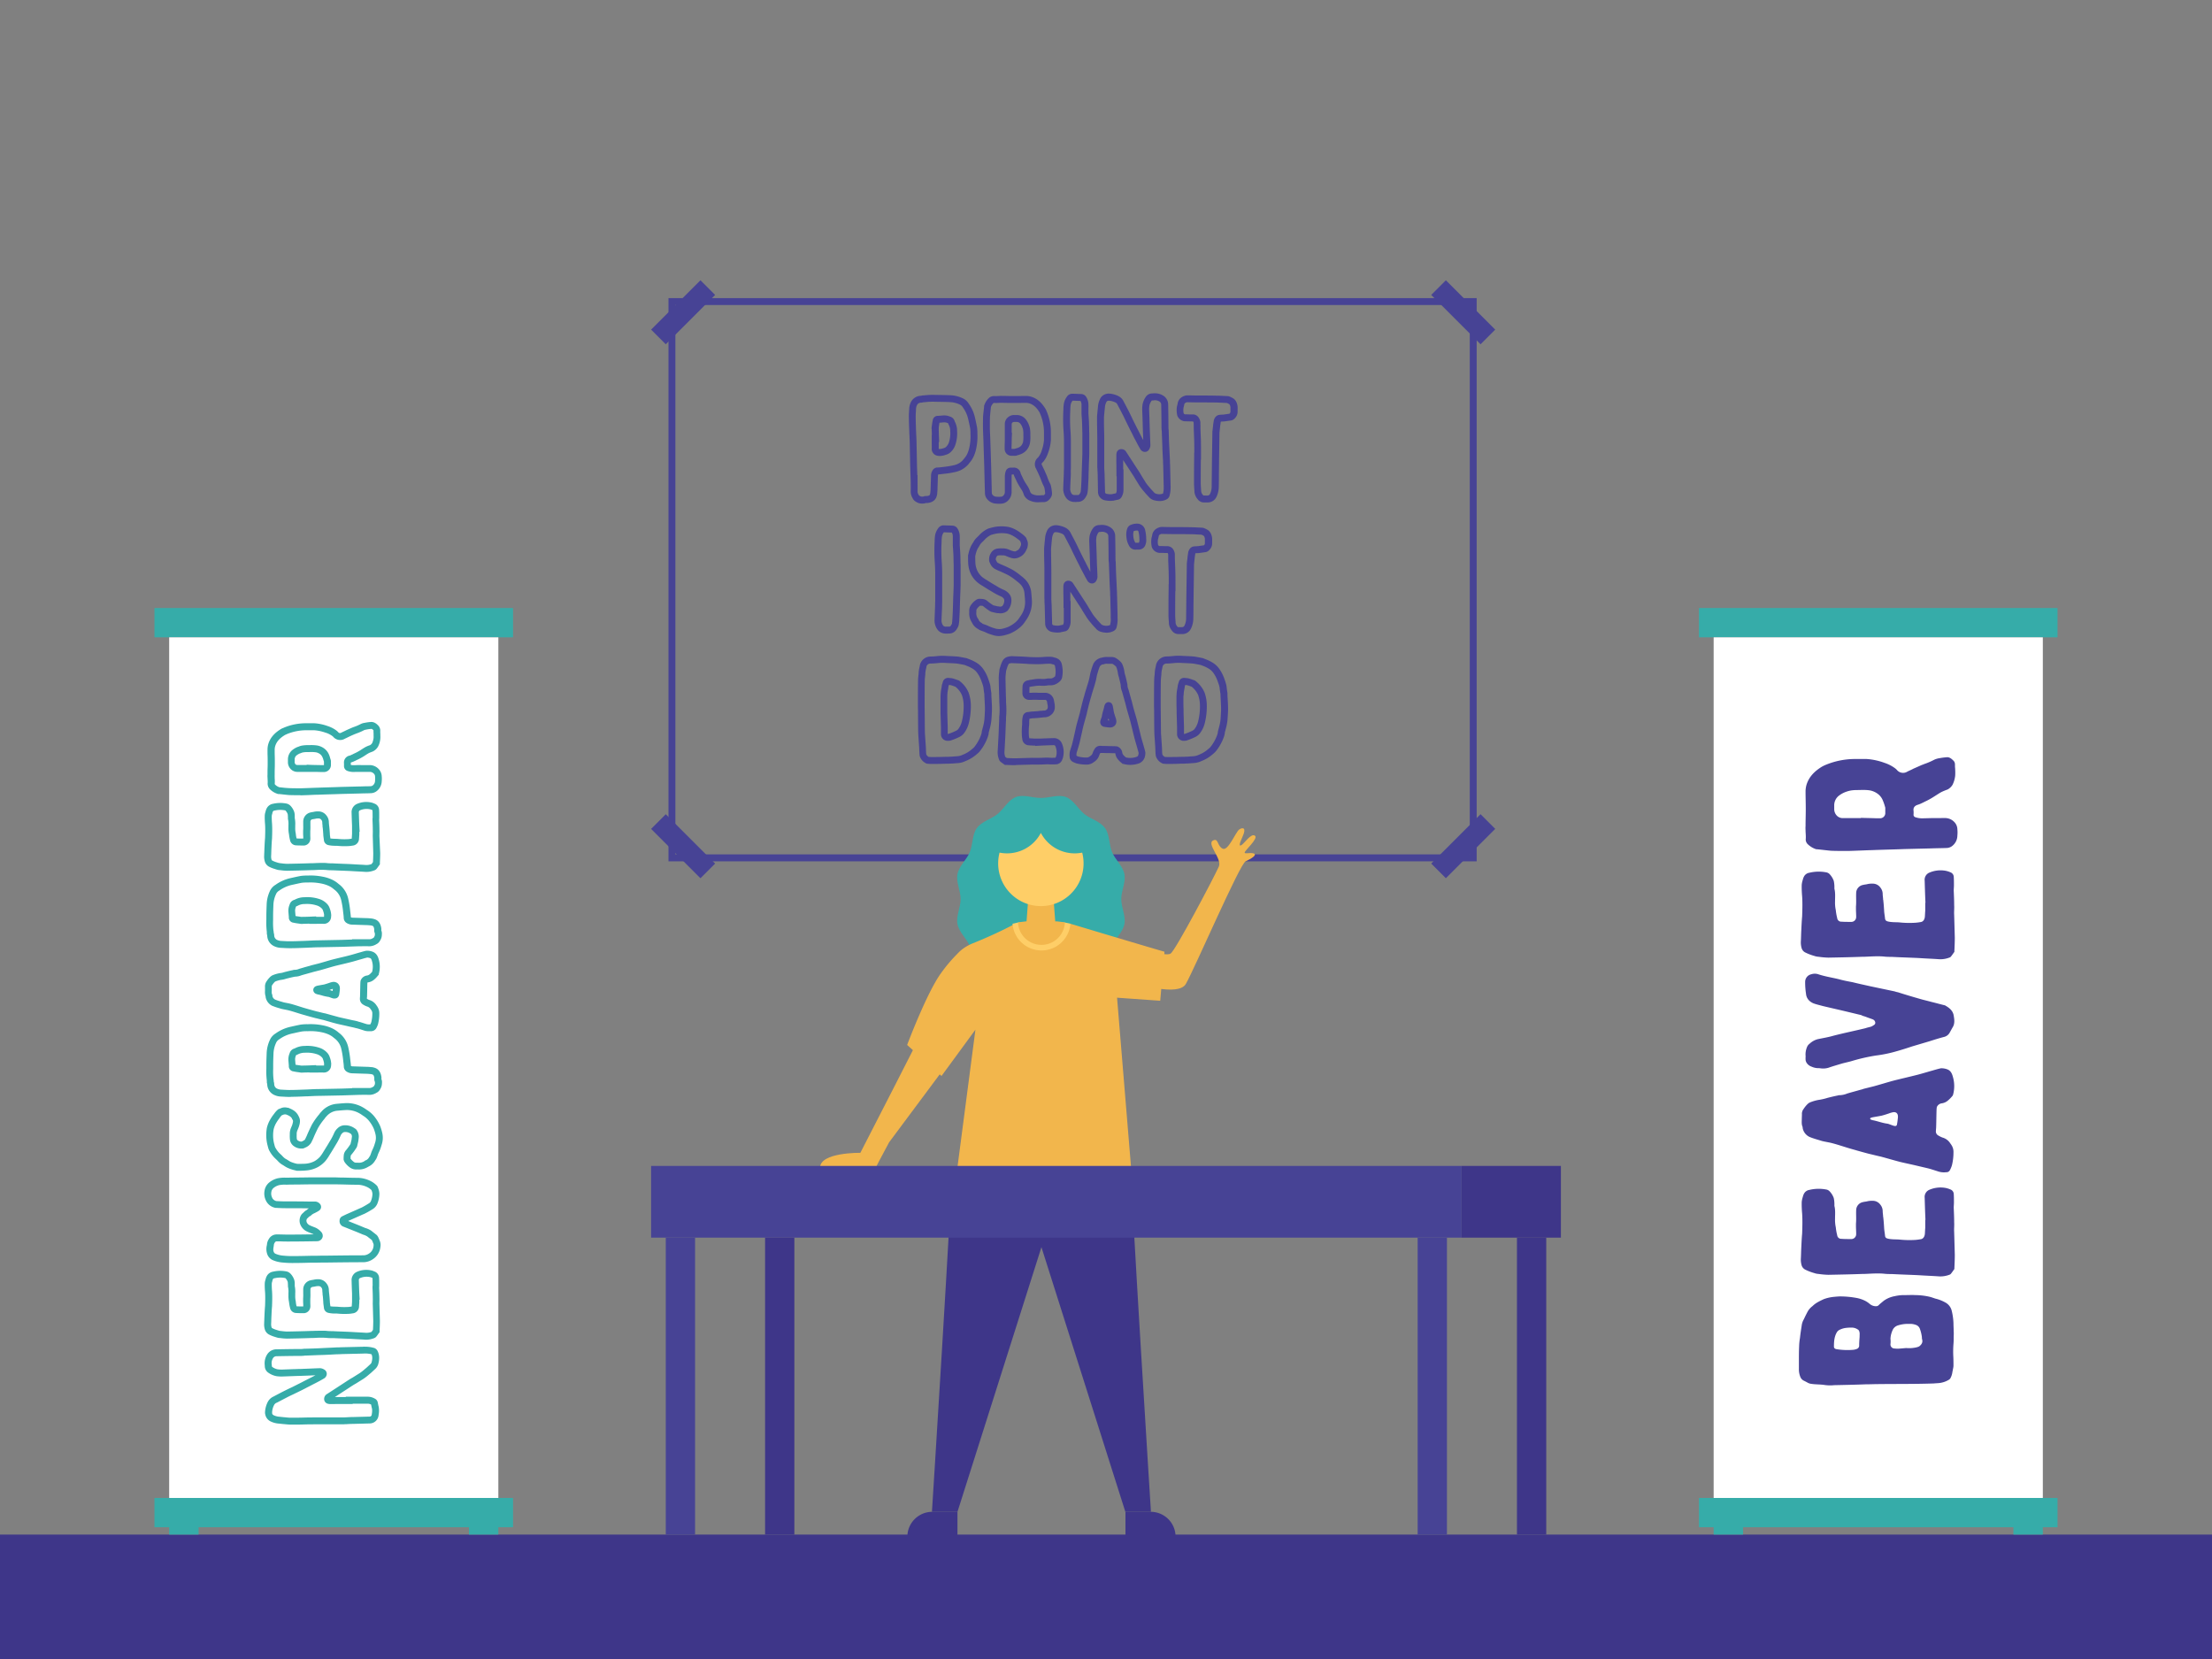 <svg xmlns="http://www.w3.org/2000/svg" viewBox="0 0 1600 1200"><rect x="0" y="0" width="1600" height="1200" fill="#808080" stroke="none"/><defs><style>.cls-1{fill:#3e3689;}.cls-2{fill:#36aca9;}.cls-3{fill:#fff;}.cls-4{fill:#474395;}.cls-5{fill:#f2b64c;}.cls-6{fill:#fece67;}</style></defs><g id="Anime"><rect class="cls-1" y="1110" width="1600" height="90"/><rect class="cls-2" x="111.72" y="1083.51" width="259.38" height="21.19"/><rect class="cls-2" x="111.72" y="439.81" width="259.38" height="21.19"/><rect class="cls-3" x="122.37" y="461" width="238.1" height="622.51"/><rect class="cls-2" x="122.37" y="1099.4" width="21.28" height="10.6"/><rect class="cls-2" x="339.18" y="1099.4" width="21.28" height="10.6"/><path class="cls-2" d="M210.14,1030.44a31.53,31.53,0,0,1-3.18-.2l-1.49-.13c-.75-.06-1.51-.14-2.28-.23s-1.42-.16-2.11-.21a16,16,0,0,1-5.05-1.39l-.15-.07a7,7,0,0,1-4-5.09,4.42,4.42,0,0,1-.18-1.42v-.25a18.42,18.42,0,0,1,1.92-7.27,8.73,8.73,0,0,1,4.17-4l2.52-1.33c1.63-.86,3.22-1.7,4.81-2.5s3.27-1.63,4.9-2.39l1.5-.7L216,1001c1.28-.63,2.59-1.29,3.76-1.93l.11-.06c2-1,3.91-2,5.94-3,.69-.37,1.39-.74,2.1-1.1l.24-.13-3.11.13c-1.92.08-3.84.17-5.76.22-1.08.06-2.21.08-3.36.11s-2.16.06-3.28.11l-9,.33h0a31.42,31.42,0,0,1-3.22-.2l-.51-.07a15.13,15.13,0,0,1-5.64-2.37,5.83,5.83,0,0,1-2.73-5.2l-.07-.15,0-.52a11.91,11.91,0,0,1,2-7.81,7.94,7.94,0,0,1,6.64-3.36c5.78-.11,11.81-.22,17.75-.22a16.27,16.27,0,0,0,2.06-.19l.28,0c3.95-.1,8-.21,12-.43s7.65-.33,11.27-.55h.15a27.91,27.91,0,0,0,2.93-.1h.19l13.91-.33c.75,0,1.41,0,2.07-.06s1.37,0,2,0a21.91,21.91,0,0,1,5.69.85l.14,0A4.47,4.47,0,0,1,273,977l.17.32c1.32,2.76,1.44,5.88.37,9.56l-.06.18a7.84,7.84,0,0,1-2.25,3.32c-.44.39-.88.81-1.33,1.23s-1,.91-1.48,1.37l-.09.07-1.42,1.18a38.9,38.9,0,0,1-4.05,3.14l-5.42,3.38c-1.57.86-3.09,1.86-4.71,2.93l-2.27,1.48c-1.85,1.2-3.75,2.43-5.64,3.67l-2.57,1.67,3.61,0,4.26,0v-.23h16a10.53,10.53,0,0,1,5,1.4,3.94,3.94,0,0,1,2.13,2.8l.11.57c.18.91.37,1.85.62,2.77l0,.19a16.07,16.07,0,0,1-.1,5.3l-.11.83a6.5,6.5,0,0,1-6.41,5.49l-12.31.33c-1.54,0-3,.09-4.46.19l-.43,0c-.33,0-.67,0-1,.05s-.82.06-1.2.06H229.31c-3.15,0-6.4,0-9.54.11S213.34,1030.44,210.14,1030.44ZM198,1023.7a11.3,11.3,0,0,0,3.41,1c.75.06,1.52.15,2.3.23s1.41.16,2.09.21,1.07.09,1.61.15c.93.09,1.81.17,2.69.17,3.16,0,6.4,0,9.54-.1s6.43-.11,9.63-.11H248c.26,0,.54,0,.83,0s.84-.06,1.27-.06l.18,0c1.59-.1,3.09-.2,4.73-.2l12.32-.33a1.51,1.51,0,0,0,1.53-1.28l.1-.7a12.59,12.59,0,0,0,.15-3.63c-.28-1.05-.48-2.09-.66-3l0-.09a5.48,5.48,0,0,0-2.35-.64h-11v.22h-2.5c-2.23,0-4.47,0-6.7,0s-4.51.06-6.77.06a6.67,6.67,0,0,1-1.72-.17,3.54,3.54,0,0,1-2.94-3.13l0-.41a4.06,4.06,0,0,1,2.09-3.57l5.54-3.6,5.67-3.69c.76-.48,1.49-1,2.21-1.44,1.62-1.07,3.28-2.17,5-3.11l5.19-3.25a36.84,36.84,0,0,0,3.51-2.73c.48-.41,1-.82,1.45-1.22s.9-.82,1.34-1.23,1-.91,1.47-1.36a2.78,2.78,0,0,0,.82-1.23c.69-2.41.68-4.21,0-5.81h0l0-.05a18,18,0,0,0-5.84-.53c-.72,0-1.45.06-2.21.06l-13.76.32c-1.15.11-2.18.12-3.25.12-3.65.21-7.41.43-11.29.54s-8,.33-11.91.44a20,20,0,0,1-2.62.22c-5.89,0-11.9.11-17.7.22a3,3,0,0,0-2.61,1.25,6.89,6.89,0,0,0-1.09,4.34,4.48,4.48,0,0,1,.13,1.22v.19c0,.27,0,.51.59.94a10.21,10.21,0,0,0,3.65,1.55h.15a24.75,24.75,0,0,0,2.65.18l8.89-.33c1.13,0,2.26-.08,3.37-.11s2.19,0,3.28-.1c1.95-.06,3.84-.14,5.74-.22s3.8-.17,5.7-.22a6,6,0,0,1,3.75.88,3.53,3.53,0,0,1,1.76,4.38,4,4,0,0,1-1.81,2.16c-1.33.78-2.68,1.56-4,2.24l-2.05,1.07c-2,1-4,2.09-6,3.08-1.23.67-2.57,1.34-3.86,2l-6.17,3c-1.57.74-3.21,1.5-4.74,2.31s-3.16,1.63-4.74,2.47l-2.61,1.37-.1,0a3.65,3.65,0,0,0-1.88,1.81l-.05.09a12.94,12.94,0,0,0-1.32,5.13l0,0,.06.42C196.8,1022.6,197,1023.14,198,1023.7Zm70.77-7.66h0Zm-36.89-23.41-.09,0Z"/><path class="cls-2" d="M265.11,969.06c-.51,0-1,0-1.55-.08-1.5-.1-3.07-.18-4.63-.26s-3.29-.17-4.92-.28c-2.09-.11-4.21-.19-6.34-.27s-4.29-.17-6.44-.28c-.65,0-1.28,0-1.91,0a29.31,29.31,0,0,1-3.33-.18,52.68,52.68,0,0,0-7.43,0l-2.56.11h-1c-5.8.22-11.62.33-17.26.44h0a40.62,40.62,0,0,1-5.06-.42l-.19,0a9.43,9.43,0,0,1-2.47-.47l-.34-.1-.9-.29a22,22,0,0,1-4.37-1.77,6.2,6.2,0,0,1-2.74-3.27l-.07-.22a12.43,12.43,0,0,1-.52-4.5c0-.82.07-1.73.1-2.64s.06-1.91.11-2.86c.11-2.36.22-4.81.44-7.24.11-3.38.21-6.58,0-9.82a55.51,55.51,0,0,1-.23-6.13,9.44,9.44,0,0,1,.46-2.65l.15-.54a8.87,8.87,0,0,1,.75-2.09,6.18,6.18,0,0,1,4.57-3.41,23,23,0,0,1,9.47-.24,5.58,5.58,0,0,1,3.22,1.69l.1.1a12,12,0,0,1,2.58,4.27,9.36,9.36,0,0,1,.4,2.8c0,.3,0,.61,0,.92v.82a20.9,20.9,0,0,1,.35,5.36c0,.47,0,.94,0,1.41a17.08,17.08,0,0,0,.26,3.71,8.32,8.32,0,0,1,.17,1.06,3.33,3.33,0,0,0,.07.54l0,.18a18.8,18.8,0,0,0,.48,2.42c1.32.1,2.64.1,4.05.1h.7l.08,0c0-.1,0-.21,0-.33,0-.56,0-1.16-.05-1.75s-.06-1.33-.06-2v-1.55a31.49,31.49,0,0,0,.08-3.66c0-1,0-2,0-3a6.75,6.75,0,0,1,5.41-6.64,11,11,0,0,1,1.39-.26,8.27,8.27,0,0,0,.82-.15,12,12,0,0,1,3.21-.32,7.19,7.19,0,0,1,6,3,7.69,7.69,0,0,1,1.71,4.78,10.8,10.8,0,0,0,.09,1.2c0,.41.09.85.11,1.32a3.61,3.61,0,0,1,.12.95c.21,1.76.31,3.48.42,5.14l0,.33c.05.54.13,1.14.22,1.73.05.37.1.74.14,1.1a19.64,19.64,0,0,0,3.17.24l1.68.06.15,0a47.72,47.72,0,0,0,7.71.2,11.17,11.17,0,0,0,1.59-.17l.94-.14h.13a1.92,1.92,0,0,0,.11-.37c0-.47.06-.95.09-1.42s.05-1.1.1-1.64v-6c-.14-3-.23-6-.31-8.92v-.28a6.45,6.45,0,0,1,4-6.55,16.8,16.8,0,0,1,9.71-1.06,10,10,0,0,1,2.53.77l.6.24.24.1a5.1,5.1,0,0,1,2.78,4l0,.13c.11,1.62.11,3.1.11,4.67,0,.48,0,.95,0,1.44s-.05.81-.06,1.25c.12,2.61.22,5,.22,7.31.06,1,0,1.87,0,2.73s-.05,1.53,0,2.22l.33,11.71c0,2.42-.11,4.76-.22,7v1.21l-.5.67c-.23.3-.44.61-.65.91-.4.57-.82,1.16-1.31,1.73l-.13.15a4.33,4.33,0,0,1-1.74,1A15.92,15.92,0,0,1,265.11,969.06ZM233,962.54c1.18,0,2.37,0,3.57.15a26.08,26.08,0,0,0,2.82.15c.72,0,1.45,0,2.15.06,2.08.11,4.21.19,6.34.27s4.29.17,6.44.28c1.65.11,3.26.19,4.88.28s3.17.16,4.79.27a10.42,10.42,0,0,0,4.73-.6c.26-.34.52-.71.8-1.1l.26-.37c.1-2.14.2-4.34.2-6.5l-.33-11.54c-.05-.85,0-1.75,0-2.62s.05-1.57,0-2.34v-.15c0-2.29-.1-4.63-.21-7.23v-.11c0-.56,0-1.09.07-1.6s0-.77,0-1.14c0-1.45,0-2.81-.09-4.23a.34.34,0,0,0,0-.08l-.51-.21a6.76,6.76,0,0,0-1.34-.45,12,12,0,0,0-7,.69,1.5,1.5,0,0,0-1,1.73v.38c.11,3.59.22,7.31.43,10.9l.16,2.64h-.27V942c0,.51-.07,1-.1,1.53s-.06,1.17-.12,1.76l0,.16A5.07,5.07,0,0,1,255,950l-.72.11a14.53,14.53,0,0,1-2.27.23,51.58,51.58,0,0,1-8.33-.23l-1.44,0a21.09,21.09,0,0,1-4.5-.44,4.09,4.09,0,0,1-3.44-3.7c-.06-.5-.13-1-.2-1.5-.09-.67-.19-1.36-.25-2.05l0-.4c-.11-1.64-.21-3.33-.41-5l0-.14-.11-.22V936a10.8,10.8,0,0,0-.09-1.2,15.55,15.55,0,0,1-.12-1.76,2.87,2.87,0,0,0-.68-1.75,2.3,2.3,0,0,0-2.08-1,7.48,7.48,0,0,0-1.92.15,12.3,12.3,0,0,1-1.4.27,4.85,4.85,0,0,0-.82.15l-.17,0a1.77,1.77,0,0,0-1.52,1.82v.13c0,.86,0,1.75,0,2.7a37.59,37.59,0,0,1-.09,4.08v1.2c0,.57,0,1.16,0,1.75s.06,1.34.06,2a5.56,5.56,0,0,1-.24,1.89,4.88,4.88,0,0,1-4.07,3.41l-.49,0h-1c-1.43,0-2.89,0-4.38-.11a4.56,4.56,0,0,1-4.53-3.82,28.13,28.13,0,0,1-.58-2.88c0-.31-.09-.61-.12-.91a2.68,2.68,0,0,0-.05-.42,20.86,20.86,0,0,1-.4-4.87c0-.51,0-1,0-1.52a16.11,16.11,0,0,0-.27-4.31l-.08-.31v-1.09c0-.37-.05-.75-.06-1.12a6.17,6.17,0,0,0-.14-1.38,7.21,7.21,0,0,0-1.53-2.47.64.64,0,0,0-.4-.23l-.12,0a17.86,17.86,0,0,0-7.51.2l-.11,0a1.25,1.25,0,0,0-1,.65,4.33,4.33,0,0,0-.37,1l0,.12c-.06.24-.13.48-.19.72a5.57,5.57,0,0,0-.28,1.3,51.94,51.94,0,0,0,.2,5.64v.11c.23,3.52.12,7,0,10.43v.15c-.22,2.34-.33,4.75-.43,7.09-.06,1-.08,1.87-.11,2.78s-.06,1.91-.11,2.87a7.56,7.56,0,0,0,.32,2.68,1.13,1.13,0,0,0,.5.59,18.19,18.19,0,0,0,3.42,1.35l.9.29.21.06a4.89,4.89,0,0,0,1.24.27l.64.06a37.22,37.22,0,0,0,4.4.38c5.57-.11,11.37-.22,17.21-.44h1l2.4-.11C229.85,962.61,231.41,962.54,233,962.54Z"/><path class="cls-2" d="M211.35,913.56a67.56,67.56,0,0,1-6.82-.34,22,22,0,0,1-7.51-1.87,7.46,7.46,0,0,1-3.46-3.55,11.17,11.17,0,0,1-.52-7.15l.05-.33a8.34,8.34,0,0,1,1.4-4.13,6.43,6.43,0,0,1,5.79-3.29c1.39,0,2.8,0,4.21.05s2.76.06,4.12.06c6.21,0,12.52-.09,18.26-.18a5.14,5.14,0,0,0-.5-.28c-1.41-.54-2.87-1.1-4.35-1.78a9.44,9.44,0,0,1-4.76-5c-1.09-2.45-.63-6.31,1.79-8.27l.54-.51a8.85,8.85,0,0,1,2.23-1.73,10.31,10.31,0,0,1,1.59-1.23h-.34c-5.61-.11-11-.11-16.65-.11-2.07,0-4.22-.1-6.42-.22h-.7l-.31-.08a9.46,9.46,0,0,1-6.53-5,11.44,11.44,0,0,1-1.11-7.34,9.58,9.58,0,0,1,2.93-5.56,15.33,15.33,0,0,1,6.05-3.29l.22-.07a24.31,24.31,0,0,1,6.26-.51h.92c2.64-.06,5.36-.08,8.14-.11s5.35-.06,8.14-.11h16.8c1.17,0,2.34,0,3.51.06s2.26.05,3.39.05c3.55.1,7.49.22,11.51.22a21.9,21.9,0,0,1,8.85,2.33,16.85,16.85,0,0,1,4.21,3l.35.32.1.19a2.9,2.9,0,0,1,.62,1.12l.2.57a11.69,11.69,0,0,1,.87,4,19.59,19.59,0,0,1-1.48,7.15,8.55,8.55,0,0,1-3.8,4.21c-1.6,1-3.3,2-5.31,3a3,3,0,0,1-.9.39c-1.58.71-3.18,1.41-4.79,2.12l-4.8,2.13c-.52.22-1,.45-1.5.68l2.4,1,3.81,1.52c2.17.87,4.21,1.73,6.26,2.59l.06,0a15.38,15.38,0,0,1,4.17,1.93l.15.12c.58.47,1.16.93,1.75,1.38s1.24,1,1.86,1.46l.19.17a6.44,6.44,0,0,1,1.39,2.28,10.05,10.05,0,0,1,.61,1.45,7.88,7.88,0,0,1,.68,4.72,12.11,12.11,0,0,1-5.58,9.09A12.37,12.37,0,0,1,262.5,913c-8.6,0-17.51.12-25.38.22-2.1,0-4.17,0-6.24.06s-4.19.05-6.28.05C220.54,913.45,215.87,913.56,211.35,913.56ZM200.28,897.9c-.69,0-1.06.14-1.59,1l-.13.19a3.87,3.87,0,0,0-.5,1.81l-.09.6c-.31,1.79-.47,3,.08,4.11a2.36,2.36,0,0,0,1.16,1.24,17.34,17.34,0,0,0,5.8,1.4c2.11.21,4.24.31,6.34.31,4.46,0,9.1-.11,13.19-.21,2.13,0,4.2,0,6.27-.06s4.19-.06,6.28-.06c7.85-.1,16.78-.22,25.41-.22h0a7.37,7.37,0,0,0,4.31-1.22,7.09,7.09,0,0,0,3.39-5.51l0-.16a3,3,0,0,0-.31-2l-.13-.25-.06-.27a6.86,6.86,0,0,0-.36-.8l-.09-.19A5.16,5.16,0,0,0,269,897c-.53-.43-1.06-.84-1.6-1.26s-1.19-.91-1.78-1.4a11.91,11.91,0,0,0-2.9-1.27l-.33-.13c-2-.85-4-1.7-6.16-2.55l-3.85-1.54c-1.26-.51-2.52-1-3.75-1.5a4.2,4.2,0,0,1-3-4.46,3.51,3.51,0,0,1,1.56-2.93l.35-.19c.46-.21.92-.44,1.39-.67.76-.37,1.55-.76,2.4-1.12l4.78-2.11c1.6-.71,3.2-1.41,4.77-2.12a4.69,4.69,0,0,1,.48-.19c2-1,3.63-2,5.17-2.95l.12-.07a3.53,3.53,0,0,0,1.63-1.73,14.37,14.37,0,0,0,1.12-5.28,7.22,7.22,0,0,0-.58-2.36l-.13-.36a11.47,11.47,0,0,0-2.76-2,17,17,0,0,0-6.83-1.85c-4,0-8-.12-11.48-.22l-3.44-.06c-1.13,0-2.26,0-3.39,0H224.05c-2.75,0-5.47.08-8.13.11s-5.46,0-8.14.11h-1a20.64,20.64,0,0,0-4.91.35,10.52,10.52,0,0,0-4.09,2.1l-.09.09a4.61,4.61,0,0,0-1.4,2.66,6.52,6.52,0,0,0,.62,4.29l0,.09a4.51,4.51,0,0,0,3,2.3h.22c2.16.12,4.26.22,6.23.22,5.7,0,11.09,0,16.7.11h4.66a4.72,4.72,0,0,1,3.41,1.39,3.36,3.36,0,0,1,1.11,2.79,3.3,3.3,0,0,1-1.54,2.44,13.65,13.65,0,0,1-1.69,1c-.47.26-.95.5-1.43.74a8.46,8.46,0,0,0-2.52,1.6l-.38.41-.52.21a4,4,0,0,0-1.14.92c-.25.24-.5.49-.78.73l-.1.08a2.68,2.68,0,0,0-.37,2.35l0,.12a4.38,4.38,0,0,0,2.24,2.39c1.36.63,2.76,1.16,4.12,1.69l.13.05a12.23,12.23,0,0,1,4,3,4.12,4.12,0,0,1,1.16,3.4,4,4,0,0,1-1.92,2.79,4.25,4.25,0,0,1-2.42.6c-6.31.1-13.5.22-20.59.22-1.39,0-2.8,0-4.21-.06S201.64,897.9,200.28,897.9Zm29.13-5.12Z"/><path class="cls-2" d="M215.4,846.85h-.64l-1.11-.27a27.91,27.91,0,0,1-5.94-2,22.61,22.61,0,0,1-2.09-1.23,18.82,18.82,0,0,0-1.64-1l-.19-.11a16.06,16.06,0,0,1-3-2.64c-.38-.39-.76-.78-1.16-1.15a22.21,22.21,0,0,1-4.49-5.56,10,10,0,0,1-1.16-2.72c-.34-1.26-.69-2.54-.93-3.85A30.83,30.83,0,0,1,193,816a21.19,21.19,0,0,1,2-5.4,31.14,31.14,0,0,1,3-4.6l.48-.65a16.39,16.39,0,0,1,2-2.3,3.13,3.13,0,0,1,.56-.45l.29-.3.56-.18.3-.12.51-.19a7.34,7.34,0,0,1,5.15-.58,4.23,4.23,0,0,1,1.91.6,15.27,15.27,0,0,1,2.35,1.19,10.09,10.09,0,0,1,3.72,4l.31.65c1.29,2.33.86,4.68.23,6.7a15.6,15.6,0,0,1-.73,2c-.11.26-.22.52-.32.79a7.46,7.46,0,0,0-.72,2.52c0,.4,0,.8,0,1.2a18.12,18.12,0,0,0,.09,2.91,1.67,1.67,0,0,0,.83,1.18,4.06,4.06,0,0,0,2.67.76h0l.35-.17c1.16-.56,1.8-.89,2.17-1.52.17-.39.36-.78.56-1.18.28-.58.55-1.13.78-1.7.87-2.13,2-4.52,3.48-7.53l.06-.11a48.32,48.32,0,0,1,5.22-7.41,15.7,15.7,0,0,1,1.71-2.06,16.47,16.47,0,0,1,10.61-5.59c2.37-.22,4.83-.45,7.31-.56a23.37,23.37,0,0,1,10.81,2.42,29.16,29.16,0,0,1,4.14,2.55,21.31,21.31,0,0,1,5.35,4.68,30.36,30.36,0,0,1,4.25,7,33.43,33.43,0,0,1,1.44,4.65,16,16,0,0,1-.39,8.92l-.12.37a30.21,30.21,0,0,1-2,5.27,17.57,17.57,0,0,0-.79,2c-.19.55-.39,1.1-.61,1.65a6.67,6.67,0,0,1-.75,1.39,5.26,5.26,0,0,1-.36.53l0,0a10.66,10.66,0,0,1-4.62,4.39l-.55.29a12.44,12.44,0,0,1-7.7,1.87h-.32a7.68,7.68,0,0,1-5.33-1.55l-.12-.1a15.49,15.49,0,0,1-3.51-3.67l-.12-.22a8.12,8.12,0,0,1-.47-1.1l-.13-.39v-.4a24,24,0,0,1,.11-2.7,6.39,6.39,0,0,1,1.68-3.83,41.45,41.45,0,0,0,3.1-4.25l.1-.15c.12-.47.22-.94.33-1.4.14-.61.28-1.21.44-1.81,0-.18,0-.36.06-.55a10.15,10.15,0,0,1,.14-1.14,3,3,0,0,0-.5-2.31l-.26-.19a6.59,6.59,0,0,0-4.45-1.3,2.43,2.43,0,0,0-1.48.65,5.57,5.57,0,0,0-1.35,1.72,46.62,46.62,0,0,1-3.57,6.84l-.43.73c-1,1.67-2,3.33-3,4.94-.4.63-.8,1.26-1.19,1.9a32.08,32.08,0,0,1-2.82,4.1l-.1.12a20.58,20.58,0,0,1-5.38,4.34,21.42,21.42,0,0,1-8.74,2.48C219.2,846.85,217.27,846.85,215.4,846.85Zm0-5h0c1.88,0,3.65,0,5.44-.1a16.77,16.77,0,0,0,6.73-1.89,16,16,0,0,0,4-3.28,28.39,28.39,0,0,0,2.35-3.45l1.24-2c1-1.63,2-3.18,2.91-4.79l.46-.77a43.08,43.08,0,0,0,3.22-6.13A10.28,10.28,0,0,1,244.3,816l.12-.12a7.35,7.35,0,0,1,4.83-1.93,11.59,11.59,0,0,1,7.49,2.34l.06,0a3.71,3.71,0,0,1,1.3,1.29,8.22,8.22,0,0,1,1.26,6.15c0,.16,0,.37-.06.58,0,.4-.08.79-.15,1.14l0,.17c-.16.57-.28,1.14-.41,1.71s-.29,1.27-.47,1.91l-.17.46a5.24,5.24,0,0,1-.55.91,43.6,43.6,0,0,1-3.4,4.62,2.38,2.38,0,0,0-.5.83l0,.28a16.42,16.42,0,0,0-.09,1.73,11.35,11.35,0,0,0,2.28,2.31,2.55,2.55,0,0,0,1.85.63l.38,0h.66a7.25,7.25,0,0,0,5-1.23l.67-.53h.34A5.53,5.53,0,0,0,267,837.1a4.17,4.17,0,0,1,.46-.71s0,0,0,0l.13-.23c.1-.15.24-.36.28-.44l0-.13c.2-.48.37-1,.54-1.44a21.43,21.43,0,0,1,1.07-2.66,26.69,26.69,0,0,0,1.69-4.46l.17-.53a11.19,11.19,0,0,0,.23-6.19,29.73,29.73,0,0,0-1.2-3.89,24.92,24.92,0,0,0-3.59-5.82,17.07,17.07,0,0,0-4.26-3.64,23.93,23.93,0,0,0-3.43-2.13,18.27,18.27,0,0,0-8.44-1.92c-2.33.1-4.72.32-7,.53a11.59,11.59,0,0,0-7.45,4l-.11.11A9.88,9.88,0,0,0,234.9,809l-.18.24A44.5,44.5,0,0,0,230,816c-1.43,2.87-2.47,5.13-3.28,7.11-.29.73-.62,1.39-.93,2-.18.37-.36.74-.53,1.11l-.08.16a8.69,8.69,0,0,1-4.45,3.73l-.58.29a3.73,3.73,0,0,1-1.69.37,9.06,9.06,0,0,1-5.74-1.62,6.72,6.72,0,0,1-2.94-4.49,22.71,22.71,0,0,1-.16-3.82c0-.37,0-.74,0-1.11a11.26,11.26,0,0,1,1.06-4.33c.1-.27.23-.59.37-.91a10.67,10.67,0,0,0,.51-1.4l0-.13c.56-1.8.45-2.47.09-3l-.42-.63v-.23a5,5,0,0,0-1.72-1.76l-.13-.08a11.69,11.69,0,0,0-1.77-.87l-.41-.17a3.6,3.6,0,0,0-2.76.3l-.11,0-.3.12-.16.06a11.57,11.57,0,0,0-1.32,1.47L202,809a28.28,28.28,0,0,0-2.55,3.87,16.86,16.86,0,0,0-1.54,4.08,25.4,25.4,0,0,0,0,8.61c.19,1.08.5,2.2.82,3.39a4.58,4.58,0,0,0,.55,1.35l.07.12a17.33,17.33,0,0,0,3.54,4.42c.52.48,1,.94,1.42,1.4a12.47,12.47,0,0,0,2,1.81c.72.37,1.35.78,2,1.17a17.7,17.7,0,0,0,1.63,1,22.9,22.9,0,0,0,4.9,1.58Zm56.05-2.52v0Zm-4-2.89Z"/><path class="cls-2" d="M209.31,793.43c-1.42,0-2.82-.08-4.19-.16l-1.72-.09a12.66,12.66,0,0,1-5.37-1.33,8.66,8.66,0,0,1-4.74-7.67c0-.11-.06-.23-.09-.35s-.14-.51-.19-.77l0-.49a9.07,9.07,0,0,0-.07-1.45,54.53,54.53,0,0,1-.28-8.23c0-.86,0-1.72,0-2.59,0-2.88.13-5.95.22-8.42a24.6,24.6,0,0,1,2.17-9.3,10.43,10.43,0,0,1,4.3-5.05,29.44,29.44,0,0,1,11-4.87c2.36-.53,4.84-1.1,7.3-1.55a32.15,32.15,0,0,1,4.86-.26,44.11,44.11,0,0,1,11,.82,28.89,28.89,0,0,1,6.29,1.94,19.49,19.49,0,0,1,5,3.16c.18.13.35.27.53.42s.18.16.27.22l.23.17a18,18,0,0,1,6.09,10,72.6,72.6,0,0,1,1.45,9c.08.63.15,1.26.23,1.89.1.86.19,1.72.23,2.54a2.61,2.61,0,0,0,1.23.31l9.95.33c1.13,0,2.44.12,3.56.23l.37,0a11.38,11.38,0,0,1,2.19.52c3.82,1.26,4.47,5,4.69,6.19a6.28,6.28,0,0,1,.06,1.7.61.61,0,0,0,0,.14l0,.08a5.86,5.86,0,0,1,.4,2.88,8.28,8.28,0,0,1-.31,2.32,7.78,7.78,0,0,1-1,2.17l-.07.11a6,6,0,0,1-2.7,2.52l-.48.28-.3.15a9.69,9.69,0,0,1-4.9,1c-2-.07-4-.05-6.09,0h-.68v0l-12.42.41-16.54.33c-2,0-3.78.09-5.72.19l-3,.14c-1.24,0-2.47.08-3.69.13-2.46.1-5,.19-7.52.2C210.26,793.42,209.79,793.43,209.31,793.43ZM198,782.29l.06.22a5.91,5.91,0,0,1,.27,1.59,3.24,3.24,0,0,0,.24,1.32,3.31,3.31,0,0,0,1.59,1.89,7.85,7.85,0,0,0,3.34.87h.11l1.84.1c1.79.1,3.48.19,5.17.12h.11c2.44,0,4.95-.1,7.37-.2l3.73-.13,2.92-.14c1.92-.09,3.9-.19,5.92-.19l16.47-.33,7.54-.25V787h2.5l3.13,0c2.06,0,4.2-.05,6.37,0h.12a4.81,4.81,0,0,0,2.36-.49l.55-.32a5.19,5.19,0,0,0,.67-.41l.25-.45a7.4,7.4,0,0,0,.43-.78l.07-.23a3.85,3.85,0,0,0,.09-1.07l0-.49a1.19,1.19,0,0,0-.06-.28,4.31,4.31,0,0,1-.42-1.75c0-.24,0-.48,0-.71a3.8,3.8,0,0,0,0-.46c-.33-1.89-.81-2.19-1.36-2.36l-.18-.07a8.24,8.24,0,0,0-1.23-.25l-.14,0c-1-.1-2.1-.2-3.07-.2l-9.94-.33h0a7.73,7.73,0,0,1-4.36-1.41l-.38-.31a4.62,4.62,0,0,1-1.34-2.48l-.05-.49c0-.74-.1-1.63-.2-2.57-.08-.61-.16-1.25-.23-1.89a67.59,67.59,0,0,0-1.36-8.41,13.09,13.09,0,0,0-4.36-7.28c-.19-.13-.38-.29-.56-.44l-.28-.23-.31-.23a14.46,14.46,0,0,0-3.86-2.43,24,24,0,0,0-5.18-1.58,39.07,39.07,0,0,0-9.7-.71h-.16a26.62,26.62,0,0,0-4.11.2c-2.29.41-4.71,1-7.06,1.5a24.39,24.39,0,0,0-9.18,4.08l-.1.07a5.49,5.49,0,0,0-2.4,2.72l-.07.16a19.71,19.71,0,0,0-1.75,7.49c-.1,2.43-.22,5.45-.22,8.23,0,.89,0,1.78,0,2.67a53,53,0,0,0,.22,7.42A10.35,10.35,0,0,1,198,782.29Zm-4.67,1.81h0Zm24.85-8.23-.46,0c-.67-.13-1.35-.22-2-.31a33.13,33.13,0,0,1-3.4-.58,3.74,3.74,0,0,1-3.39-4.09l-.32-3.84a11.6,11.6,0,0,1,.91-5.26,4.93,4.93,0,0,1,3.5-3.38,1.46,1.46,0,0,0,.28-.13,15.1,15.1,0,0,1,7-1.72,27.87,27.87,0,0,1,10.42,1.22,13.17,13.17,0,0,1,5.55,3.29,8.41,8.41,0,0,1,2.3,3.77,14.8,14.8,0,0,1,1,4.74v.3l-.06.22v.13a5.66,5.66,0,0,1-.09,1.13,5.18,5.18,0,0,1-5.31,4.44h-.1c-1.69-.07-3.35,0-5.12,0l-2.67,0h-2.5v-.11c-1.51.06-3,.1-4.57.11A3.87,3.87,0,0,1,218.14,775.87Zm-.44-5.11h.88c2.46,0,5-.11,7.45-.22l2.6-.11v.31h.1c1.73,0,3.53,0,5.33,0a.64.64,0,0,0,.28,0,.74.74,0,0,0,0-.21l0-.18a.56.56,0,0,0,0-.13,5.65,5.65,0,0,1,.05-.85,11.78,11.78,0,0,0-.74-3,3.5,3.5,0,0,0-.92-1.65l-.12-.12a8.54,8.54,0,0,0-3.58-2.12,22.85,22.85,0,0,0-8.62-1,10.15,10.15,0,0,0-4.81,1.09l-.15.08a7.41,7.41,0,0,1-1.09.46l-.19.06a.91.91,0,0,0-.09.23l-.07.17a6.63,6.63,0,0,0-.58,3l.3,3.56c.78.17,1.62.28,2.49.39Z"/><path class="cls-2" d="M266.77,745.91a10.61,10.61,0,0,1-3.77-.63l-1.3-.42c-1.3-.42-2.64-.85-3.93-1.15l-.14,0c-1.15-.34-2.31-.59-3.54-.85l-1.91-.43c-1.36-.33-2.72-.62-4.07-.92s-2.77-.61-4.16-.94c-2-.51-3.85-1-5.72-1.57L234,737.79c-1.16-.24-2.28-.52-3.39-.79-.87-.22-1.73-.43-2.6-.62-2.18-.58-4.15-1.12-6.12-1.67-.79-.24-1.45-.43-2.12-.61l-2.14-.62-3.2-1c-1.87-.59-3.63-1.14-5.45-1.61-.79-.21-1.62-.37-2.49-.54s-1.74-.33-2.64-.55l-.15,0c-.57-.19-1.15-.36-1.74-.53a44.4,44.4,0,0,1-4.83-1.64l-.09,0a8.8,8.8,0,0,1-4.89-6.35l0-.46a10.43,10.43,0,0,1-.46-4c0-.27,0-.56,0-.84v-2a6.46,6.46,0,0,1,1.33-4.41,16.13,16.13,0,0,1,2.7-3.18l.26-.2.17-.12a4.55,4.55,0,0,1,1.21-.69,23.37,23.37,0,0,1,5.72-1.56h.1a11.25,11.25,0,0,0,2-.48c.55-.16,1.1-.32,1.67-.45,1.63-.41,3.36-.84,5.1-1.18a3.31,3.31,0,0,1,1.16-.2h.18a7.5,7.5,0,0,0,2.91-.63l.39-.13c1.19-.36,2.3-.66,3.41-1s2.16-.59,3.24-.91l.3-.07a7.64,7.64,0,0,0,1.08-.32l.59-.19,5.26-1.32c1.51-.42,3.09-.88,4.67-1.34s3.2-.94,4.8-1.38c2.19-.56,4.37-1.09,6.54-1.61s4.31-1,6.43-1.58c1.39-.36,2.75-.76,4.09-1.15,1.08-.32,2.15-.63,3.21-.92l.79-.23c1.23-.35,2.5-.72,3.84-1l.27,0a10.82,10.82,0,0,1,4.26.64l.15.05c3.18,1.2,4.05,4.24,4.38,5.38a19.26,19.26,0,0,1,.11,10.69V705l-1.05,1.2a15.87,15.87,0,0,1-2.23,2.27,8.49,8.49,0,0,1-4.47,2.1,1,1,0,0,0-.53.23l0,.19,0,.15c-.06,1.53-.08,3-.11,4.57s-.06,3.1-.11,4.65c0,.24,0,.6-.06,1s-.05.52-.05.79v.28h0l.1.06a9.36,9.36,0,0,0,1.5.77,9.28,9.28,0,0,1,5.31,3.94,10.81,10.81,0,0,1,1,1.56,8.63,8.63,0,0,1,1.05,4.29,29.08,29.08,0,0,1-.81,7.23l0,.12a14.83,14.83,0,0,1-1.26,3.09,4.35,4.35,0,0,1-4,2.41C267.74,745.89,267.27,745.91,266.77,745.91Zm-7.79-7c1.47.35,2.88.8,4.26,1.25l1.32.42.16.05a7,7,0,0,0,3.18.28h0a9.61,9.61,0,0,0,.7-1.68,25.18,25.18,0,0,0,.71-6v-.12a3.78,3.78,0,0,0-.45-2l-.05-.09a7.17,7.17,0,0,0-.64-.93l-.13-.19a4.34,4.34,0,0,0-2.56-1.88,12.65,12.65,0,0,1-2.57-1.23l-.55-.33a4.79,4.79,0,0,1-2-4.47c0-.37,0-.74.07-1.1s0-.43,0-.63c.06-1.61.08-3.13.11-4.65s.06-3.09.11-4.64a4.77,4.77,0,0,1,.09-.81l0-.15v-.48l.18-.38a5.62,5.62,0,0,1,4.39-3.51,3.73,3.73,0,0,0,2-.84l.27-.23a12.37,12.37,0,0,0,1.56-1.63l.09-.11,0-.07a14.39,14.39,0,0,0-.19-7.66c-.4-1.42-.77-1.85-1.26-2.05a7.66,7.66,0,0,0-2.11-.43c-1.11.24-2.19.56-3.33.89l-.83.24c-1.07.29-2.11.59-3.15.9-1.4.4-2.8.82-4.25,1.19-2.16.56-4.33,1.08-6.51,1.6s-4.3,1-6.42,1.58c-1.54.43-3.11.89-4.69,1.35s-3.2.94-4.8,1.38l-5.49,1.4a12.92,12.92,0,0,1-1.72.49c-1.06.31-2.13.61-3.2.9s-2.15.59-3.23.92l-.29.1a12.81,12.81,0,0,1-4.4.89l-.28.06c-1.68.31-3.42.75-5.11,1.17-.52.12-1,.26-1.42.39a16.1,16.1,0,0,1-3,.66,18.38,18.38,0,0,0-4.46,1.24l-.08.06-.21.15a12.11,12.11,0,0,0-1.77,2.16l-.08.11a1.67,1.67,0,0,0-.39,1.07l0,.28v2.08c0,.33,0,.66,0,1a5.18,5.18,0,0,0,.23,2.34l.23.5v.71a3.76,3.76,0,0,0,2,2.6c1.35.56,2.77,1,4.26,1.43.59.17,1.18.34,1.75.52.75.19,1.5.33,2.29.48s1.88.36,2.83.61c1.93.5,3.83,1.1,5.68,1.68,1,.33,2.09.66,3.15,1,.71.22,1.38.41,2,.59l2.15.62c1.91.53,3.86,1.07,5.92,1.62.81.17,1.71.4,2.62.62,1.07.27,2.16.54,3.28.77l.13,0c1.46.39,2.91.8,4.37,1.21,1.84.52,3.7,1,5.58,1.53,1.31.31,2.67.61,4,.91s2.77.61,4.16.94l1.81.4C256.39,738.2,257.67,738.47,259,738.86Zm6.33-16.37Zm-23.39-.26a5.17,5.17,0,0,1-1.5-.25c-.5-.14-1-.34-1.54-.53l-.65-.24-.61-.2-.2,0a30.86,30.86,0,0,1-4.48-1c-1-.29-2-.57-3-.74l-.63-.18a6.13,6.13,0,0,1-1-.38l-.38-.23a3.07,3.07,0,0,1-1.32-2.73,3,3,0,0,1,1.7-2.38,3.78,3.78,0,0,1,.79-.29l.17-.08.33-.07c.84-.17,1.65-.31,2.46-.45s1.52-.26,2.3-.41c1.21-.31,2.48-.73,3.7-1.14l.37-.13a11.87,11.87,0,0,1,1.87-.51,4.65,4.65,0,0,1,3.91.87,4.76,4.76,0,0,1,1.63,3.78v.58c-.11,1.11-.22,2.25-.45,3.51a3.58,3.58,0,0,1-1.53,2.7A3.32,3.32,0,0,1,241.92,722.23Zm-3.59-6.2a5.09,5.09,0,0,1,1,.3l.18.06.18.06c.28.09.58.2.89.32h0c.06-.52.12-1,.17-1.55a7.41,7.41,0,0,0-.77.24l-.42.14Z"/><path class="cls-2" d="M209.31,685.85c-1.42,0-2.82-.07-4.19-.15l-1.72-.09a12.66,12.66,0,0,1-5.37-1.33,8.66,8.66,0,0,1-4.74-7.67c0-.11-.06-.23-.09-.35s-.14-.51-.19-.77l0-.49a9.07,9.07,0,0,0-.07-1.45,54.62,54.62,0,0,1-.28-8.23c0-.86,0-1.72,0-2.59,0-2.88.13-6,.22-8.42A24.6,24.6,0,0,1,195,645a10.43,10.43,0,0,1,4.3-5,29.44,29.44,0,0,1,11-4.87c2.36-.54,4.84-1.1,7.3-1.55a32.15,32.15,0,0,1,4.86-.26,44.11,44.11,0,0,1,11,.82,28.89,28.89,0,0,1,6.29,1.94,19.49,19.49,0,0,1,5,3.16l.53.41.27.23.23.16a18.06,18.06,0,0,1,6.09,10,72.3,72.3,0,0,1,1.45,9c.08.63.15,1.26.23,1.89.1.86.19,1.71.23,2.54a2.61,2.61,0,0,0,1.23.31l9.95.33h0c1.13,0,2.42.12,3.54.23l.37.05a11.38,11.38,0,0,1,2.19.52c3.82,1.25,4.47,5,4.69,6.19a6.27,6.27,0,0,1,.06,1.7.61.61,0,0,0,0,.14l0,.08a5.86,5.86,0,0,1,.4,2.88,8.28,8.28,0,0,1-.31,2.32,7.72,7.72,0,0,1-1,2.16l-.07.12a5.89,5.89,0,0,1-2.7,2.51l-.48.29-.3.15a9.8,9.8,0,0,1-4.9,1c-2-.07-4,0-6.09,0h-.68v0l-12.42.41-16.54.33c-2,0-3.78.09-5.72.19-1,0-2,.1-3,.13l-3.69.14c-2.46.09-5,.19-7.52.2C210.26,685.85,209.79,685.85,209.31,685.85ZM198,674.72l.06.22a5.91,5.91,0,0,1,.27,1.59,3.72,3.72,0,0,0,1.83,3.21,7.85,7.85,0,0,0,3.34.87h.11l1.84.1c1.79.1,3.48.19,5.17.12h.11c2.44,0,4.95-.1,7.37-.2,1.24,0,2.49-.1,3.73-.13l2.92-.14c1.92-.09,3.9-.19,5.92-.19l16.47-.33,7.54-.25v-.19h2.5l3.13,0c2.06,0,4.2,0,6.37,0h.12a4.81,4.81,0,0,0,2.36-.49l.55-.32a5.19,5.19,0,0,0,.67-.41l.25-.45A7.4,7.4,0,0,0,271,677l.07-.23a3.85,3.85,0,0,0,.09-1.07l0-.49a1.19,1.19,0,0,0-.06-.28,4.31,4.31,0,0,1-.42-1.75q0-.36,0-.72a3.67,3.67,0,0,0,0-.45c-.33-1.9-.81-2.19-1.36-2.36l-.18-.07a8.24,8.24,0,0,0-1.23-.25l-.14,0c-1-.09-2.1-.19-3.07-.19l-9.94-.33h0a7.73,7.73,0,0,1-4.36-1.41l-.38-.31a4.62,4.62,0,0,1-1.34-2.48l-.05-.49c0-.74-.1-1.63-.2-2.57-.08-.61-.16-1.25-.23-1.89a67.59,67.59,0,0,0-1.36-8.41,13.05,13.05,0,0,0-4.36-7.28c-.19-.13-.38-.29-.56-.44l-.28-.23-.31-.24a14.71,14.71,0,0,0-3.86-2.42,24,24,0,0,0-5.18-1.58,39.07,39.07,0,0,0-9.7-.71h-.16a28,28,0,0,0-4.11.19c-2.29.42-4.71,1-7.06,1.5a24.57,24.57,0,0,0-9.18,4.09l-.1.07a5.49,5.49,0,0,0-2.4,2.72l-.07.16a19.71,19.71,0,0,0-1.75,7.49c-.1,2.43-.22,5.45-.22,8.23,0,.89,0,1.78,0,2.67a53,53,0,0,0,.22,7.42A10.35,10.35,0,0,1,198,674.72Zm-4.67,1.81h0Zm24.85-8.23-.46,0c-.67-.13-1.35-.22-2-.31a33.13,33.13,0,0,1-3.4-.58,3.74,3.74,0,0,1-3.39-4.09l-.32-3.85a11.56,11.56,0,0,1,.91-5.25,4.93,4.93,0,0,1,3.5-3.38,1.46,1.46,0,0,0,.28-.13,15,15,0,0,1,7-1.72,28.1,28.1,0,0,1,10.42,1.21,13.29,13.29,0,0,1,5.55,3.3,8.31,8.31,0,0,1,2.3,3.77,14.8,14.8,0,0,1,1,4.73v.31l-.06.22v.13a5.66,5.66,0,0,1-.09,1.13,5.18,5.18,0,0,1-5.31,4.44h-.1c-1.69-.07-3.35-.05-5.12,0l-2.67,0h-2.5v-.11c-1.51,0-3,.1-4.57.11A3.87,3.87,0,0,1,218.14,668.3Zm-.44-5.11h.88c2.46,0,5-.11,7.45-.22l2.6-.11v.31h.1c1.73,0,3.53,0,5.33,0a.87.87,0,0,0,.28-.05.74.74,0,0,0,0-.21l0-.18a.57.57,0,0,0,0-.13,5.65,5.65,0,0,1,.05-.85,11.78,11.78,0,0,0-.74-2.95,3.55,3.55,0,0,0-.92-1.66l-.12-.11a8.54,8.54,0,0,0-3.58-2.12,22.85,22.85,0,0,0-8.62-1,10,10,0,0,0-4.81,1.09l-.15.08a7.41,7.41,0,0,1-1.09.46l-.19.06a1,1,0,0,0-.09.22l-.07.18a6.62,6.62,0,0,0-.58,3l.3,3.57c.78.16,1.62.28,2.49.39Z"/><path class="cls-2" d="M265.11,630.68a13.53,13.53,0,0,1-1.55-.08c-1.5-.1-3.07-.18-4.63-.26s-3.29-.16-4.92-.28c-2.09-.1-4.21-.19-6.34-.27s-4.29-.16-6.44-.27c-.65,0-1.28,0-1.91-.06a27.17,27.17,0,0,1-3.33-.18,54.23,54.23,0,0,0-7.43,0l-2.56.11h-1c-5.8.22-11.62.33-17.26.44h0a38.8,38.8,0,0,1-5.06-.42l-.19,0a9.88,9.88,0,0,1-2.47-.46l-.34-.1-.9-.3a21.43,21.43,0,0,1-4.37-1.77,6.22,6.22,0,0,1-2.74-3.26l-.07-.22a12.49,12.49,0,0,1-.52-4.5c0-.83.07-1.74.1-2.64s.06-1.91.11-2.87c.11-2.36.22-4.8.44-7.24.11-3.38.21-6.58,0-9.81a55.69,55.69,0,0,1-.23-6.14,9.5,9.5,0,0,1,.46-2.65l.15-.53a8.8,8.8,0,0,1,.75-2.1,6.22,6.22,0,0,1,4.57-3.41,23.15,23.15,0,0,1,9.47-.23,5.56,5.56,0,0,1,3.22,1.68l.1.11a11.94,11.94,0,0,1,2.58,4.26,9.45,9.45,0,0,1,.4,2.8c0,.3,0,.61,0,.92v.82a20.9,20.9,0,0,1,.35,5.36c0,.47,0,.94,0,1.41a17,17,0,0,0,.26,3.71,8.47,8.47,0,0,1,.17,1.07,3.35,3.35,0,0,0,.07.53l0,.18a18.9,18.9,0,0,0,.48,2.43c1.32.1,2.64.1,4.05.1h.7l.08,0c0-.1,0-.2,0-.32,0-.57,0-1.16-.05-1.76s-.06-1.33-.06-2v-1.55a31.44,31.44,0,0,0,.08-3.66c0-1,0-2,0-3a6.73,6.73,0,0,1,5.41-6.63,11.21,11.21,0,0,1,1.39-.27,4.85,4.85,0,0,0,.82-.15,12.37,12.37,0,0,1,3.21-.31,7.2,7.2,0,0,1,6,3,7.7,7.7,0,0,1,1.71,4.79,11.16,11.16,0,0,0,.09,1.2c0,.4.09.84.11,1.31a3.71,3.71,0,0,1,.12.95c.21,1.76.31,3.48.42,5.14l0,.33c.05.54.13,1.15.22,1.74.05.37.1.73.14,1.09a19.59,19.59,0,0,0,3.17.25l1.68.06h.15a47.81,47.81,0,0,0,7.71.21,11.22,11.22,0,0,0,1.59-.18l.94-.14h.13a1.76,1.76,0,0,0,.11-.36c0-.48.06-.95.09-1.43s.05-1.09.1-1.64v-6c-.14-3-.23-6-.31-8.92V588a6.46,6.46,0,0,1,4-6.56,16.8,16.8,0,0,1,9.71-1.06,10.83,10.83,0,0,1,2.53.77c.2.08.4.17.6.24l.24.11a5.07,5.07,0,0,1,2.78,4l0,.13c.11,1.63.11,3.11.11,4.67,0,.48,0,.95,0,1.44s-.05.81-.06,1.25c.12,2.61.22,5,.22,7.32.06,1,0,1.86,0,2.73s-.05,1.52,0,2.21L275,617c0,2.42-.11,4.77-.22,7v1.22l-.5.66c-.23.31-.44.61-.65.91-.4.57-.82,1.17-1.31,1.74l-.13.14a4.22,4.22,0,0,1-1.74,1A15.67,15.67,0,0,1,265.11,630.68ZM233,624.16c1.18,0,2.37,0,3.57.15a23.76,23.76,0,0,0,2.82.15c.72,0,1.45,0,2.15.07,2.08.1,4.21.19,6.34.27s4.29.16,6.44.27c1.65.11,3.26.2,4.88.28s3.17.16,4.79.27a10.42,10.42,0,0,0,4.73-.6c.26-.33.52-.71.8-1.1l.26-.36c.1-2.14.2-4.35.2-6.51l-.33-11.54c-.05-.84,0-1.74,0-2.62s.05-1.57,0-2.33v-.16c0-2.28-.1-4.62-.21-7.22v-.12c0-.56,0-1.09.07-1.6s0-.76,0-1.14c0-1.44,0-2.81-.09-4.22a.46.46,0,0,0,0-.09l-.51-.2a6.16,6.16,0,0,0-1.34-.45,12,12,0,0,0-7,.68,1.52,1.52,0,0,0-1,1.74v.37c.11,3.6.22,7.32.43,10.9l.16,2.65h-.27v1.91c0,.51-.07,1-.1,1.52s-.06,1.18-.12,1.76l0,.17a5.07,5.07,0,0,1-4.62,4.59l-.72.11A14.53,14.53,0,0,1,252,612a51.46,51.46,0,0,1-8.33-.22c-.48,0-1,0-1.44,0a21.79,21.79,0,0,1-4.5-.45,4.07,4.07,0,0,1-3.44-3.69c-.06-.5-.13-1-.2-1.51-.09-.67-.19-1.36-.25-2.05l0-.4c-.11-1.63-.21-3.33-.41-5l0-.14-.11-.22v-.59a11.16,11.16,0,0,0-.09-1.2,15.36,15.36,0,0,1-.12-1.75,2.87,2.87,0,0,0-.68-1.76,2.29,2.29,0,0,0-2.08-1,8,8,0,0,0-1.92.14,9.07,9.07,0,0,1-1.4.27,8.27,8.27,0,0,0-.82.15l-.17,0a1.77,1.77,0,0,0-1.52,1.83v.12c0,.86,0,1.76,0,2.7a37.48,37.48,0,0,1-.09,4.08v1.2c0,.57,0,1.16,0,1.76s.06,1.33.06,2a5.59,5.59,0,0,1-.24,1.89,4.89,4.89,0,0,1-4.07,3.41l-.49,0h-1c-1.43,0-2.89,0-4.38-.11a4.57,4.57,0,0,1-4.53-3.83,28.13,28.13,0,0,1-.58-2.88q-.07-.47-.12-.9a2.55,2.55,0,0,0-.05-.42,21,21,0,0,1-.4-4.88c0-.51,0-1,0-1.52a16.11,16.11,0,0,0-.27-4.31l-.08-.31v-1.08c0-.38-.05-.75-.06-1.12a6.27,6.27,0,0,0-.14-1.39,7.18,7.18,0,0,0-1.53-2.46c-.21-.21-.29-.22-.4-.23l-.12,0a17.7,17.7,0,0,0-7.51.2l-.11,0a1.28,1.28,0,0,0-1,.66,4,4,0,0,0-.37,1l0,.11-.19.73a5.4,5.4,0,0,0-.28,1.29,51.94,51.94,0,0,0,.2,5.64v.12c.23,3.52.12,7,0,10.43v.14c-.22,2.35-.33,4.76-.43,7.09-.06,1-.08,1.88-.11,2.79s-.06,1.91-.11,2.86a7.56,7.56,0,0,0,.32,2.68,1.13,1.13,0,0,0,.5.59,18.19,18.19,0,0,0,3.42,1.35l.9.3.21,0a4.89,4.89,0,0,0,1.24.27l.64.06a35.21,35.21,0,0,0,4.4.38c5.57-.11,11.37-.22,17.21-.44h1c.74,0,1.57-.06,2.4-.1C229.85,624.23,231.41,624.16,233,624.16Z"/><path class="cls-2" d="M217.06,575.19c-2.66,0-5.34,0-8-.11h-.12c-1.35-.12-2.66-.27-4-.41-1.09-.13-2.18-.25-3.27-.35H201l-.45-.18a13.63,13.63,0,0,1-5.26-3.22,5.8,5.8,0,0,1-1.66-4.74,19.78,19.78,0,0,0-.06-2.26c0-.56-.06-1.12-.07-1.68a10.19,10.19,0,0,1,0-1.82c0-.19,0-.37,0-.54,0-1.51,0-3,.06-4.45s.05-2.81.05-4.2c0-1.54,0-3.07-.06-4.58s-.05-3-.05-4.51a14.91,14.91,0,0,1,.65-4.23c1.37-4.21,4.12-7.48,8.68-10.34a9.71,9.71,0,0,1,2-1c.26-.11.52-.21.79-.34l.2-.09a41.58,41.58,0,0,1,15.59-3h5.81a35,35,0,0,1,9.93,2.09,21.2,21.2,0,0,1,6,3.05,8.87,8.87,0,0,1,1.36,1.18l.12.13a1.6,1.6,0,0,0,2.22.36l.14-.08,1.41-.66c.6-.28,1.18-.54,1.68-.82l.22-.11,2.22-1,2.28-1,.74-.29a33.9,33.9,0,0,0,5.31-2.25,8.92,8.92,0,0,1,2.76-.87l.61-.12a32.47,32.47,0,0,1,3.66-.49c2.83-.37,4.74,1.55,5.66,2.47a5.55,5.55,0,0,1,1.5,4.35v.27c0,.2,0,.42,0,.65a10.83,10.83,0,0,1,.07,1.1c0,.3,0,.6,0,.91a15.22,15.22,0,0,1-1.63,7.95l-.12.2a8.92,8.92,0,0,1-3.68,3.4l-.11.05-1,.39a15.26,15.26,0,0,0-1.87.79c-.79.43-1.55.93-2.35,1.45l-1,.66a41.31,41.31,0,0,1-5.45,2.91l-.27.14a7.69,7.69,0,0,1-.95.46,4.9,4.9,0,0,0-.52.24,12.2,12.2,0,0,1-2.12.82,1.06,1.06,0,0,0-.3.14v.06l0,.35c0,.18,0,.36,0,.55s0,.45,0,.7a7.23,7.23,0,0,0,1.61.2c1,0,1.93,0,2.89-.06s2,0,3,0h6.13a8.94,8.94,0,0,1,6.48,2.81l.1.11a7.86,7.86,0,0,1,2.16,5.14,18.25,18.25,0,0,1,0,3.62,9.26,9.26,0,0,1-3.17,6.74,7.24,7.24,0,0,1-4.8,1.91c-1.29.06-2.67.09-4.06.11s-2.7.06-4.06.11l-13.29.33c-2.77.11-5.54.19-8.31.27s-5.52.17-8.3.28c-2.1,0-4.16.13-6.22.22s-4.2.16-6.3.22Zm-7.75-5.11c2.78.11,5.63.11,8.39.11,2-.06,4.09-.14,6.17-.22s4.17-.16,6.25-.22c2.77-.11,5.54-.19,8.32-.27s5.51-.17,8.3-.28l13.29-.33c1.35,0,2.73-.08,4.12-.11s2.71,0,4.06-.1a2.54,2.54,0,0,0,1.63-.7,4.35,4.35,0,0,0,1.45-3.3v-.11a14.45,14.45,0,0,0,0-2.79v-.25a2.9,2.9,0,0,0-.86-1.89,4,4,0,0,0-2.89-1.3h-6.13c-1,0-1.93,0-2.89,0s-2,.06-3,.06a12.49,12.49,0,0,1-4-.68,3.76,3.76,0,0,1-2.7-3.68l0-.41a6.24,6.24,0,0,0,0-.87c0-.22,0-.43,0-.64a5.08,5.08,0,0,1,3.84-5.51l.14,0a7.83,7.83,0,0,0,1.28-.52l.74-.34.2-.07.26-.14q.22-.13.51-.27l.16-.08a36.65,36.65,0,0,0,4.82-2.57l.92-.6c.85-.55,1.72-1.12,2.67-1.64a18.41,18.41,0,0,1,2.54-1.1l.85-.32a4.22,4.22,0,0,0,1.47-1.5,12.41,12.41,0,0,0,1-3.67,14.62,14.62,0,0,0,0-1.63c0-.37,0-.74,0-1.09,0-.2,0-.42,0-.65a10.83,10.83,0,0,1-.07-1.1V529a3.46,3.46,0,0,0,0-.76c-.81-.8-1.22-1.06-1.5-1l-.12,0a28,28,0,0,0-3.14.4l-.67.14a6,6,0,0,0-1.31.34,39.4,39.4,0,0,1-5.81,2.5,3.41,3.41,0,0,1-1,.39l-1.92.84c-.71.32-1.43.64-2.16,1s-1.28.64-1.9.93c-.39.18-.79.36-1.19.56a6.58,6.58,0,0,1-8.38-1.37,4.35,4.35,0,0,0-.55-.5,16.49,16.49,0,0,0-4.65-2.41l-.12,0a30.76,30.76,0,0,0-8.5-1.85h-5.72a36.86,36.86,0,0,0-13.66,2.64c-.35.17-.69.31-1,.45a6.81,6.81,0,0,0-1,.5l-.13.09c-3.59,2.24-5.63,4.6-6.61,7.63a9.58,9.58,0,0,0-.43,2.74c0,1.45,0,2.92.05,4.41s.06,3.11.06,4.68c0,1.42,0,2.85-.05,4.29s-.06,2.88-.06,4.36c0,.25,0,.52,0,.79a6,6,0,0,0,0,1.05l0,.35c0,.51,0,1,.06,1.55a21.18,21.18,0,0,1,0,3,.91.91,0,0,0,.26.8l.08.07a8,8,0,0,0,3,1.83h0c1.16.11,2.32.24,3.49.37S208,570,209.31,570.08ZM234,558.43H232c-1.28-.06-2.53-.08-3.77-.11l-1.3,0v0h-12a6.64,6.64,0,0,1-4.84-2.26,7.16,7.16,0,0,1-1.82-4.36v-2.33a8.78,8.78,0,0,1,3.17-6.83l.13-.1a15.22,15.22,0,0,1,3.53-2.08l.21-.07c.31-.09.61-.21.9-.32a10.21,10.21,0,0,1,2.88-.76,21.93,21.93,0,0,1,2.85-.23l1.76,0a29.4,29.4,0,0,1,6,.29,12.31,12.31,0,0,1,5.41,2.6l.18.17a10.43,10.43,0,0,1,2.47,3.33,14.88,14.88,0,0,1,1,2.81c.1.35.2.71.32,1.05a4.28,4.28,0,0,1,.29,1.7v2.19A5.12,5.12,0,0,1,234,558.43Zm-1.92-5H234a.86.86,0,0,0,.33,0s0-.09,0-.3v-2.22c-.15-.43-.28-.88-.42-1.33a9.25,9.25,0,0,0-.7-1.93l-.13-.27a5.38,5.38,0,0,0-1.32-1.7,7.2,7.2,0,0,0-3.09-1.49,25.11,25.11,0,0,0-5-.2l-1.87,0a18,18,0,0,0-2.32.2,6.28,6.28,0,0,0-1.63.46c-.37.14-.74.28-1.12.4a10.8,10.8,0,0,0-2.23,1.34,3.75,3.75,0,0,0-1.37,3v1.94a2.32,2.32,0,0,0,.47,1.33l.21.23c.1.13.28.36,1.31.46h6.7v-.22l2.61.11c1.26.06,2.52.08,3.8.11S230.81,553.38,232.1,553.43Z"/><rect class="cls-2" x="1228.89" y="1083.51" width="259.38" height="21.19"/><rect class="cls-2" x="1228.89" y="439.81" width="259.38" height="21.19"/><rect class="cls-3" x="1239.53" y="461" width="238.1" height="622.51"/><rect class="cls-2" x="1239.53" y="1099.4" width="21.28" height="10.6"/><rect class="cls-2" x="1456.35" y="1099.4" width="21.28" height="10.6"/><path class="cls-4" d="M1342.67,938.8a23,23,0,0,1,7.12,2.48,18.77,18.77,0,0,1,2.78,2,7,7,0,0,0,4.64,1.55,2.74,2.74,0,0,0,1.86-.93c1.08-1.09,2.32-2,3.4-2.94a19.29,19.29,0,0,1,8-3.4,30.29,30.29,0,0,1,7.43-.78c2.47,0,5.1-.15,7.58,0a47.61,47.61,0,0,1,10.36,1.24,21.17,21.17,0,0,1,2.47.77c.62.16,1.24.47,2,.62a27.34,27.34,0,0,1,6.65,2.63,9.22,9.22,0,0,1,4.8,6.19,43.77,43.77,0,0,1,1.24,9c0,1.85.15,3.86.15,5.72.15,1.55,0,3.09,0,4.64a44.9,44.9,0,0,1-.15,4.49,75,75,0,0,0-.16,8.35c.16,2.47.16,5.1.16,7.73a18.37,18.37,0,0,1-.47,2.63c0,.62-.31,1.24-.31,1.7a12.81,12.81,0,0,1-1.39,4.33,3.14,3.14,0,0,1-1.24,1.24,16.92,16.92,0,0,1-6.8,2.32c-1.24.15-2.63.15-4,.31-13.15.46-26.45.31-39.6.46-3.25,0-6.34.16-9.59.16-7.58.31-15.31.46-22.89.62a27.32,27.32,0,0,1-7.11-.16c-3.1-.46-6.19-.31-9.28-.77a7.38,7.38,0,0,1-2.63-.78c-1.08-.61-2-1.08-2.94-1.54a5.07,5.07,0,0,1-2.47-2.63,14.38,14.38,0,0,1-1.09-5.72v-6.19c0-3.4,0-6.81.16-10.21a43.85,43.85,0,0,1,.62-6.18c.31-2.94.77-5.88,1.23-8.82a11.91,11.91,0,0,1,1.55-4.64c.93-2,1.86-3.87,2.94-5.88a13,13,0,0,1,3.4-3.71c2.32-2.32,5.11-3.56,8-4.95a28.87,28.87,0,0,1,7.43-1.7c1.7-.16,3.4-.31,4.33-.31A66,66,0,0,1,1342.67,938.8Zm2.48,25.68c-.16-1.24-.31-2.32-1.55-2.94a7.61,7.61,0,0,0-4.48-1.24,25.42,25.42,0,0,0-3.41.16,13.94,13.94,0,0,0-5,1.39,4.54,4.54,0,0,0-2.16,2c-1.7,2.94-2,6.34-2,9.74-.16,1.39.62,2.17,2,2.32a48.52,48.52,0,0,0,11.6.47,9,9,0,0,0,2.78-.62,2.53,2.53,0,0,0,1.86-2.63c0-2,.15-4,.31-6Zm41.29,10a4.49,4.49,0,0,0,2.17-.93c1.39-1.23,2.32-2.63,1.7-4.79a5.44,5.44,0,0,1-.15-1.55,27.29,27.29,0,0,0-1.4-5.88,4.66,4.66,0,0,0-3.24-3.09,11.26,11.26,0,0,0-4.49-.62,23.57,23.57,0,0,0-8.66,1.24,6.32,6.32,0,0,0-3.09,2.63,17.11,17.11,0,0,0-1.86,6.8,18.1,18.1,0,0,1,0,4,2.89,2.89,0,0,0,2.63,3.09,23.5,23.5,0,0,0,3.25.15c2-.15,3.86-.31,5.41-.46A24.62,24.62,0,0,0,1386.44,974.53Z"/><path class="cls-4" d="M1392.17,866.42a5.6,5.6,0,0,1,3.55-5.88,20.5,20.5,0,0,1,11.76-1.24,18,18,0,0,1,3.71,1.24,3.62,3.62,0,0,1,2,2.94c.15,2.16.15,4.17.15,6.34,0,1.24-.15,2.47-.15,3.87.15,3.4.31,7,.31,10.36.16,2.47-.16,4.79,0,7.11.16,5.57.31,11,.46,16.4,0,3.25-.15,6.49-.3,9.74v.62c-.93,1.24-1.71,2.47-2.63,3.56a2.54,2.54,0,0,1-1.09.62,18.31,18.31,0,0,1-8.19,1.08c-4.64-.31-9.13-.47-13.61-.77-6-.31-12.07-.47-18.1-.78-2.32-.15-4.8,0-7.12-.31-5-.46-9.89,0-14.69.16H1347c-8.19.31-16.24.46-24.43.62a57.76,57.76,0,0,1-7.12-.62,11,11,0,0,1-3.09-.62,36.16,36.16,0,0,1-6.81-2.63,5.25,5.25,0,0,1-2.32-2.78,14.73,14.73,0,0,1-.62-5.11c.16-2.63.16-5.26.31-7.89.16-3.4.31-6.8.62-10.2.16-4.8.31-9.59,0-14.39a75.18,75.18,0,0,1-.31-8.35,15.85,15.85,0,0,1,.78-3.71,8.68,8.68,0,0,1,.77-2.17,5.26,5.26,0,0,1,4-2.94,28.91,28.91,0,0,1,12.07-.3,4.31,4.31,0,0,1,2.62,1.39,13.69,13.69,0,0,1,2.94,4.79,21,21,0,0,1,.47,4.49v1.23c.77,2.94.46,6,.46,9.13a26.11,26.11,0,0,0,.47,6c.15.62.15,1.39.3,2.17a35.19,35.19,0,0,0,.78,3.86,2.91,2.91,0,0,0,3.09,2.63c2,.16,4,.16,6,.16h1.4a3.5,3.5,0,0,0,3.09-2.48,4.88,4.88,0,0,0,.15-1.54c0-1.71-.15-3.56-.15-5.26v-1.86c.31-3.25,0-6.49.15-9.59a6,6,0,0,1,4.95-6c1.09-.31,2.17-.31,3.25-.62a13.84,13.84,0,0,1,3.56-.31,6.69,6.69,0,0,1,5.72,2.79,7.45,7.45,0,0,1,1.7,4.64c0,1.39.31,2.78.31,4.17a1.91,1.91,0,0,1,.16.93c.31,2.63.46,5.26.61,7.73.16,1.7.47,3.41.62,4.95s.93,1.86,2.17,2.17c2.63.62,5.26.46,7.89.62a71.71,71.71,0,0,0,11.44.31,31.92,31.92,0,0,0,3.87-.47c2.16-.15,3.09-1.7,3.4-3.56.16-1.54.16-3.09.31-4.64v-5.87h.15C1392.48,877.09,1392.32,871.68,1392.17,866.42Z"/><path class="cls-4" d="M1303.39,806.09a5.63,5.63,0,0,1,1.24-4,19.47,19.47,0,0,1,3.24-3.86,5.89,5.89,0,0,1,1.24-.78,29.86,29.86,0,0,1,7.27-2,43.47,43.47,0,0,0,5.72-1.39c2.48-.62,5-1.24,7.43-1.7a1.13,1.13,0,0,1,.62-.16,15.65,15.65,0,0,0,6-1.23c3.09-.93,6.18-1.71,9.28-2.63a17.47,17.47,0,0,0,2.63-.78l7.42-1.85c4.49-1.24,9-2.63,13.46-3.87,6-1.55,12.22-2.94,18.25-4.48,3.55-.93,7-2,10.36-2.94,2.17-.62,4.18-1.24,6.34-1.7a12,12,0,0,1,4.64.77c2.48.93,3.4,3.09,4,5.26a23.77,23.77,0,0,1,.16,13.14.77.77,0,0,0-.16.47,24,24,0,0,1-3.4,3.55,8.63,8.63,0,0,1-4.64,2.17,4.47,4.47,0,0,0-3.56,2.78c0,.47-.15.93-.15,1.4-.16,4.33-.16,8.66-.31,13,0,.77-.16,1.7-.16,2.63a3.28,3.28,0,0,0,1.4,3.25,18,18,0,0,0,3.4,1.7,9.65,9.65,0,0,1,5.57,4.17,13.26,13.26,0,0,1,1.23,1.86,8.68,8.68,0,0,1,1.09,4.48,38.58,38.58,0,0,1-1.09,9.44,18.83,18.83,0,0,1-1.54,3.71,2.74,2.74,0,0,1-2.63,1.39,13.27,13.27,0,0,1-6-.62c-2.48-.77-5.11-1.7-7.74-2.32s-5.26-1.23-7.89-1.85c-3.86-.93-7.73-1.7-11.6-2.63-4.79-1.24-9.43-2.63-14.07-3.87-2.94-.62-5.72-1.39-8.51-2-2.94-.77-5.72-1.55-8.5-2.32-2-.62-3.87-1.08-5.88-1.7-4.18-1.24-8.2-2.63-12.37-3.71-2.32-.62-4.8-.93-7.27-1.55-2.94-.93-6-1.7-9-2.94a8.92,8.92,0,0,1-5-6.49v-.62c-.93-2-.62-4-.62-6.19Zm69.44,1.55c0-2.32-1.39-3.56-3.71-3.09a16.33,16.33,0,0,0-2.63.77c-1.85.62-3.71,1.24-5.57,1.7-2.32.47-4.48.77-6.8,1.24-.31.15-.62.15-.93.31-.62.31-.62.77,0,1.24.31.15.93.3,1.39.46,3.4.62,6.81,2,10.36,2.47a6.82,6.82,0,0,1,1.71.47c.92.31,2,.77,3.09,1.08,1.55.46,2.32.15,2.47-1.39.31-1.7.47-3.25.62-4.8Z"/><path class="cls-4" d="M1307,757.52a5.72,5.72,0,0,1,2-2.63,13.66,13.66,0,0,1,5.87-3.24c3.71-.78,7.58-1.4,11.29-2.48,7.74-2,15.47-3.56,23.05-5.41,1.39-.47,2.78-.78,4-1.09a8.23,8.23,0,0,0,2-1.08c1.55-.77,1.55-2.32.47-3.56a3.62,3.62,0,0,0-1.24-.77c-1.24-.46-2.63-.93-3.87-1.39a26.9,26.9,0,0,0-3.25-1.08,5.17,5.17,0,0,0-1.39-.62l-11.6-2.79c-5.26-1.23-10.67-2.47-15.93-3.71-2.16-.62-4.33-1.08-6.49-1.85-3.1-1.24-5.26-3.56-5.57-7a53.81,53.81,0,0,1-.62-8.67,5.6,5.6,0,0,1,4.33-5.41,8.37,8.37,0,0,1,4.79-.15c5,1.7,10.21,2.47,15.32,3.71,3.24.93,6.65,1.55,9.89,2.16,4.34,1.09,8.67,2,12.84,2.94l17.63,3.71a12.67,12.67,0,0,0,2.32.62c5.26,1.7,10.52,3.25,15.93,4.8,2.63.77,5.42,1.39,8.2,2.16,3.25.78,6.5,1.7,9.75,2.48.15,0,.3,0,.3.15,3.1,1.7,5.73,3.87,6.19,7.58.47,2.63.77,5.41-.62,7.89-.93,1.55-1.7,3.09-2.63,4.64a6.31,6.31,0,0,1-3.86,2.63c-3.56.93-7,2-10.37,3.09l-12.52,3.71c-3.72,1.24-7.58,2.48-11.45,3.56a94.74,94.74,0,0,1-15,3.09,135.39,135.39,0,0,0-17,3.87c-2.47.77-5.1,1.24-7.73,2-3.09.93-6.34,1.86-9.43,2.94a13.54,13.54,0,0,1-5.57.46,9.77,9.77,0,0,0-2-.15,12,12,0,0,1-4.64-1.08,6.92,6.92,0,0,1-3.71-2.94,5.44,5.44,0,0,1-.62-1.7,16.13,16.13,0,0,1,0-2.79A13.87,13.87,0,0,1,1307,757.52Z"/><path class="cls-4" d="M1392.17,637a5.6,5.6,0,0,1,3.55-5.87,20.5,20.5,0,0,1,11.76-1.24,16.86,16.86,0,0,1,3.71,1.24,3.61,3.61,0,0,1,2,2.93c.15,2.17.15,4.18.15,6.35,0,1.23-.15,2.47-.15,3.86.15,3.41.31,7,.31,10.37.16,2.47-.16,4.79,0,7.11.16,5.57.31,11,.46,16.39,0,3.25-.15,6.5-.3,9.75v.62c-.93,1.23-1.71,2.47-2.63,3.55a2.44,2.44,0,0,1-1.09.62,18.17,18.17,0,0,1-8.19,1.09c-4.64-.31-9.13-.47-13.61-.78-6-.31-12.07-.46-18.1-.77-2.32-.16-4.8,0-7.12-.31-5-.46-9.89,0-14.69.15H1347c-8.19.31-16.24.47-24.43.62a57.76,57.76,0,0,1-7.12-.62,10.93,10.93,0,0,1-3.09-.61,37.58,37.58,0,0,1-6.81-2.63,5.23,5.23,0,0,1-2.32-2.79,14.64,14.64,0,0,1-.62-5.1c.16-2.63.16-5.26.31-7.89.16-3.4.31-6.8.62-10.21.16-4.79.31-9.59,0-14.38a75.18,75.18,0,0,1-.31-8.35,15.74,15.74,0,0,1,.78-3.71,8.68,8.68,0,0,1,.77-2.17,5.26,5.26,0,0,1,4-2.94,28.91,28.91,0,0,1,12.07-.31,4.41,4.41,0,0,1,2.62,1.39,13.73,13.73,0,0,1,2.94,4.8,20.93,20.93,0,0,1,.47,4.48v1.24c.77,2.94.46,6,.46,9.13a26.11,26.11,0,0,0,.47,6c.15.62.15,1.39.3,2.16a35.36,35.36,0,0,0,.78,3.87,2.91,2.91,0,0,0,3.09,2.63c2,.15,4,.15,6,.15h1.4a3.49,3.49,0,0,0,3.09-2.47,4.91,4.91,0,0,0,.15-1.55c0-1.7-.15-3.55-.15-5.26v-1.85c.31-3.25,0-6.5.15-9.59a6,6,0,0,1,4.95-6c1.09-.31,2.17-.31,3.25-.62a13.84,13.84,0,0,1,3.56-.31,6.71,6.71,0,0,1,5.72,2.78,7.49,7.49,0,0,1,1.7,4.64c0,1.39.31,2.79.31,4.18a1.91,1.91,0,0,1,.16.93c.31,2.63.46,5.26.61,7.73.16,1.7.47,3.4.62,4.95.16,1.39.93,1.86,2.17,2.16,2.63.62,5.26.47,7.89.62a69.44,69.44,0,0,0,11.44.31,34,34,0,0,0,3.87-.46c2.16-.16,3.09-1.7,3.4-3.56.16-1.55.16-3.09.31-4.64V653h.15C1392.48,647.71,1392.32,642.29,1392.17,637Z"/><path class="cls-4" d="M1407,591.71a9.19,9.19,0,0,1,6.66,2.94,7.72,7.72,0,0,1,2.16,5.11,24,24,0,0,1,0,4.64,9.59,9.59,0,0,1-3.25,7.11,6.9,6.9,0,0,1-4.48,1.86c-3.87.15-7.74.15-11.6.31l-18.72.46c-7.89.31-15.62.46-23.51.77-5.87.16-11.75.47-17.63.62-4,0-8,0-12.06-.15-3.56-.31-7-.78-10.37-1.09h-.46a15.71,15.71,0,0,1-6.19-3.71,4.68,4.68,0,0,1-1.39-3.86c.16-2.17-.15-4.18-.15-6.19a19.89,19.89,0,0,1,0-3.09c0-4.18.15-8.2.15-12.22,0-4.33-.15-8.66-.15-12.84a17.6,17.6,0,0,1,.77-5c1.86-5.72,5.88-9.59,10.83-12.68a24.73,24.73,0,0,1,3.55-1.7,55.59,55.59,0,0,1,20.73-4h8.2a46.36,46.36,0,0,1,13,2.78,26.88,26.88,0,0,1,7.58,3.87,10.23,10.23,0,0,1,1.39,1.23,5.75,5.75,0,0,0,7.58,1.24c1.55-.77,3.09-1.39,4.48-2.16,2.17-.93,4.18-1.86,6.34-2.79a1.18,1.18,0,0,0,.78-.31,52.78,52.78,0,0,0,8-3.4,14.14,14.14,0,0,1,3.87-1.08,43.4,43.4,0,0,1,4.79-.62c2.17-.31,3.71,1.08,5.11,2.47,1.23,1.24,1.08,2.63,1.08,4,0,.78.15,1.71.15,2.48a39.09,39.09,0,0,1,0,4.33,19.62,19.62,0,0,1-1.85,6.5,9.15,9.15,0,0,1-3.71,3.55,39.43,39.43,0,0,0-4.49,1.86c-1.7.93-3.25,2-5,3.09A54,54,0,0,1,1392,580a13,13,0,0,1-1.55.77,21.59,21.59,0,0,1-3.4,1.39c-2,.62-3.25,2-2.94,4.18a18,18,0,0,1,0,2.94,1.81,1.81,0,0,0,1.4,1.85,14.14,14.14,0,0,0,4.48.78c2.78,0,5.57-.16,8.35-.16Zm-60.93-.15c3.55.15,7.11.15,10.82.31h2.79a3.74,3.74,0,0,0,4-4v-3.1a2.54,2.54,0,0,0-.16-1.08,35.49,35.49,0,0,0-1.85-5.26,11.13,11.13,0,0,0-2.79-3.71,13.86,13.86,0,0,0-6-2.94c-3.4-.62-7-.31-10.36-.31a30.76,30.76,0,0,0-3.71.31,23.52,23.52,0,0,0-4.64,1.39,18.61,18.61,0,0,0-4.18,2.48,8.79,8.79,0,0,0-3.25,7v2.94a6.78,6.78,0,0,0,1.7,4.17,5.84,5.84,0,0,0,4.49,2h13.15Z"/></g><g id="Blacksmithing"><rect class="cls-4" x="1033.14" y="604.58" width="50.48" height="15" transform="translate(-122.81 927.66) rotate(-45)"/><rect class="cls-4" x="1050.88" y="200.64" width="15" height="50.48" transform="translate(150.27 814.55) rotate(-45)"/><path class="cls-4" d="M1068.12,215.62V623H483.52V215.62Zm-5,402.37V220.62H488.52V618Z"/><rect class="cls-4" x="468.88" y="218.38" width="50.48" height="15" transform="translate(-15 415.56) rotate(-45)"/><rect class="cls-4" x="486.62" y="586.84" width="15" height="50.48" transform="translate(-288.09 528.7) rotate(-45)"/><path class="cls-4" d="M667.53,364.24a4.54,4.54,0,0,1-.63,0,7.42,7.42,0,0,1-4.28-1.26l-.1-.06a5.71,5.71,0,0,1-2.42-2.59c-.08-.15-.16-.3-.25-.45l-.16-.29a9.37,9.37,0,0,1-.94-4.66c.07-1.91,0-3.75,0-5.7v-.49h0l-.39-11.79-.31-15.5c0-1.81-.09-3.53-.18-5.34,0-.93-.09-1.87-.13-2.82,0-1.18-.08-2.33-.12-3.49-.09-2.29-.18-4.66-.19-7-.07-1.8,0-3.57.12-5.28,0-.53.07-1.07.09-1.61a12,12,0,0,1,1.26-5.09,8.26,8.26,0,0,1,7.31-4.53l.3-.08c.24-.07.49-.13.73-.18l.49-.05a7.68,7.68,0,0,0,1.34-.07,53.27,53.27,0,0,1,7.73-.26c3.32.05,6.58.08,10.33.23a23.08,23.08,0,0,1,8.77,2,10,10,0,0,1,4.8,4.08,27.72,27.72,0,0,1,4.58,10.33c.5,2.21,1,4.53,1.45,6.85a29.72,29.72,0,0,1,.25,4.57,41.54,41.54,0,0,1-.77,10.3,26.7,26.7,0,0,1-1.83,5.93,19,19,0,0,1-3,4.71c-.12.17-.25.33-.39.5l-.2.24-.17.23a17.18,17.18,0,0,1-9.47,5.75,67.08,67.08,0,0,1-8.42,1.37l-1.77.21c-.78.09-1.55.18-2.31.21a2.44,2.44,0,0,0-.23,1l-.3,9.32c0,1.07-.12,2.29-.22,3.35l0,.35a10.79,10.79,0,0,1-.49,2.08c-1.21,3.67-4.76,4.29-5.93,4.5a6.56,6.56,0,0,1-1.62.06h-.14A5.88,5.88,0,0,1,667.53,364.24Zm-2.72-5.82.42.25a5.93,5.93,0,0,0,.7.39l.21.06a3.4,3.4,0,0,0,1,.08l.49.05s.06,0,.17-.06a4.28,4.28,0,0,1,1.7-.4c.23,0,.45,0,.68,0a1.7,1.7,0,0,0,.39,0c1.82-.32,2-.79,2.09-1.17l.06-.18a8.16,8.16,0,0,0,.23-1.11l0-.13c.09-.91.19-1.95.19-2.85l.31-9.32a7.29,7.29,0,0,1,1.34-4.18l.31-.38a4.51,4.51,0,0,1,2.41-1.3l.49,0a22.77,22.77,0,0,0,2.39-.19l1.77-.21a66.18,66.18,0,0,0,7.85-1.27,12.18,12.18,0,0,0,6.74-4,5.13,5.13,0,0,1,.42-.53l.2-.25.23-.31a13.26,13.26,0,0,0,2.25-3.57A22.92,22.92,0,0,0,701.3,323a36.13,36.13,0,0,0,.66-9.05v-.16a25.7,25.7,0,0,0-.18-3.83c-.39-2.14-.91-4.4-1.4-6.6a22.76,22.76,0,0,0-3.81-8.54l-.07-.1a5,5,0,0,0-2.47-2.19l-.16-.07a18.1,18.1,0,0,0-7-1.62c-3.75-.15-7-.18-10.22-.23a47.52,47.52,0,0,0-6.92.21,11,11,0,0,1-1.78.12l-.19.05a5.47,5.47,0,0,1-1.53.26,2.75,2.75,0,0,0-1.17.21,3,3,0,0,0-1.69,1.41,7.25,7.25,0,0,0-.8,3.06V296l-.09,1.72a46.36,46.36,0,0,0-.12,4.82v.12c0,2.27.1,4.61.18,6.88,0,1.17.1,2.34.13,3.51,0,.91.08,1.83.13,2.74.09,1.8.18,3.65.18,5.54l.31,15.44.22,6.9h.19v2.5c0,1,0,2,0,2.93,0,1.94.05,3.95,0,6v.12a4.32,4.32,0,0,0,.44,2.12c.11.17.2.35.3.52A4.18,4.18,0,0,0,664.81,358.42Zm1.47-72.19h0Zm13.65,43.59-.62-.05a4.66,4.66,0,0,1-1.08-.1,5,5,0,0,1-4.29-5.12v-.11c.07-1.57,0-3.13,0-4.79,0-.83,0-1.66,0-2.49v-2.5h.1c0-1.37-.09-2.74-.1-4.11a3.6,3.6,0,0,1-.1-.88l0-.46c.11-.63.2-1.27.28-1.91.14-1,.29-2.11.55-3.2a3.66,3.66,0,0,1,4-3.3l3.61-.3a10.93,10.93,0,0,1,5,.87,4.75,4.75,0,0,1,3.27,3.38c0,.09.07.16.1.23a14.13,14.13,0,0,1,1.64,6.61,26.22,26.22,0,0,1-1.15,9.82,12.58,12.58,0,0,1-3.12,5.26,8.13,8.13,0,0,1-3.6,2.2A14.33,14.33,0,0,1,679.93,329.82Zm-.73-5.06h.11a6.37,6.37,0,0,1,.81,0,11.11,11.11,0,0,0,2.7-.68,3.29,3.29,0,0,0,1.49-.82l.11-.12a7.85,7.85,0,0,0,2-3.29,21,21,0,0,0,.91-8,9.32,9.32,0,0,0-1-4.44l-.08-.15a6.72,6.72,0,0,1-.44-1l0-.12-.13-.05-.17-.06a5.86,5.86,0,0,0-2.74-.53l-3.22.26c-.15.7-.25,1.44-.35,2.21l-.18,1.3v.82c0,2.3.1,4.67.2,7l.11,2.61H679c0,1.6,0,3.26,0,4.92,0,.07,0,.11,0,.14l.1,0Z"/><path class="cls-4" d="M722.42,364.38a16.9,16.9,0,0,1-1.74-.09,8.77,8.77,0,0,1-6.42-3,7,7,0,0,1-1.83-4.6c0-1.2-.08-2.5-.11-3.8s-.05-2.53-.1-3.8l-.31-12.45c-.1-2.59-.17-5.18-.25-7.77s-.16-5.18-.26-7.8c0-2-.13-3.92-.2-5.86s-.16-3.91-.21-5.87c0-2.71,0-5.45.1-8.17V301c.11-1.26.25-2.5.39-3.72.11-1,.23-2,.32-3.05v-.68l.18-.44a13,13,0,0,1,3.06-5,5.61,5.61,0,0,1,4.57-1.6,16.91,16.91,0,0,0,2.09-.05c.52,0,1-.06,1.57-.07a9.92,9.92,0,0,1,1.72,0h.5c1.41,0,2.8,0,4.18.06,2.76.05,5.5,0,8.22,0,1.42,0,2.84-.05,4.22-.05a14,14,0,0,1,4,.62c4,1.29,7.07,3.89,9.78,8.2a9.11,9.11,0,0,1,1,1.89c.1.24.2.49.32.73l.09.2a39.29,39.29,0,0,1,2.84,14.67v5.44a32.83,32.83,0,0,1-2,9.36,20.58,20.58,0,0,1-2.87,5.68,8.51,8.51,0,0,1-1.12,1.29l-.15.14a1.33,1.33,0,0,0-.3,1.87l.08.15q.33.66.63,1.32c.26.56.5,1.09.76,1.56l.11.23c.3.7.61,1.39.91,2.07s.63,1.41.94,2.13l.28.71a31.72,31.72,0,0,0,2.09,5,8.65,8.65,0,0,1,.84,2.63c0,.18.07.37.11.56a31,31,0,0,1,.46,3.45c.35,2.72-1.48,4.55-2.36,5.43a5.35,5.35,0,0,1-4.19,1.45h-.25c-.18,0-.39,0-.59,0-.67.06-1.27.06-1.9.08a14.87,14.87,0,0,1-2.3,0,15.36,15.36,0,0,1-5.22-1.52l-.2-.12a8.44,8.44,0,0,1-3.25-3.51l0-.1c-.13-.33-.25-.65-.36-1a12.89,12.89,0,0,0-.73-1.72c-.41-.74-.87-1.45-1.36-2.2l-.62-1a40,40,0,0,1-2.73-5.12l-.13-.24a9.76,9.76,0,0,1-.44-.91c-.07-.16-.14-.32-.22-.48a12.44,12.44,0,0,1-.78-2l-.06-.15h-.3l-.5,0-.54,0a6.78,6.78,0,0,0-.16,1.36c0,.9,0,1.8,0,2.7s0,1.9,0,2.84V356a8.53,8.53,0,0,1-2.68,6.18l-.1.1a7.51,7.51,0,0,1-4.92,2.07C723.54,364.35,723,364.38,722.42,364.38Zm-6.33-63c-.1,2.6-.1,5.26-.1,7.84,0,1.87.13,3.81.2,5.74s.16,3.93.21,5.9c.1,2.6.18,5.2.26,7.81s.15,5.15.25,7.76l.31,12.45c0,1.26.08,2.56.1,3.86s0,2.53.1,3.8A2.3,2.3,0,0,0,718,358a3.91,3.91,0,0,0,3,1.3h.11a12.36,12.36,0,0,0,2.58,0H724a2.61,2.61,0,0,0,1.67-.76,3.53,3.53,0,0,0,1.16-2.59V350.2c0-.9,0-1.8,0-2.7s0-1.89,0-2.84a12,12,0,0,1,.64-3.76,3.72,3.72,0,0,1,3.61-2.64l.41,0a7.05,7.05,0,0,0,.78,0l.59,0a4.92,4.92,0,0,1,5.33,3.72l0,.13a7.44,7.44,0,0,0,.48,1.17c.11.24.22.47.32.7l.07.2.12.21c.09.15.17.31.26.49l.08.16a32.34,32.34,0,0,0,2.39,4.49l.56.86c.52.79,1.06,1.62,1.55,2.52a17.4,17.4,0,0,1,1,2.39l.3.79a3.76,3.76,0,0,0,1.35,1.3,11,11,0,0,0,3.38.91,12.19,12.19,0,0,0,1.49,0c.55,0,1,0,1.62-.07.36,0,.72-.06,1-.06h.31a3.28,3.28,0,0,0,.66,0c.41-.45.9-1,.87-1.23l0-.13a26.19,26.19,0,0,0-.37-2.91c0-.18-.09-.41-.13-.64a5.12,5.12,0,0,0-.31-1.18,36.5,36.5,0,0,1-2.34-5.45,3.18,3.18,0,0,1-.37-.94c-.26-.61-.53-1.2-.79-1.79s-.59-1.33-.89-2-.6-1.2-.87-1.79c-.16-.36-.33-.73-.52-1.1a6.33,6.33,0,0,1,1.31-8,6,6,0,0,0,.46-.48,15.89,15.89,0,0,0,2.24-4.32l0-.12a28.39,28.39,0,0,0,1.72-7.91v-5.36A34.15,34.15,0,0,0,752.66,300c-.15-.32-.29-.65-.42-1a5.72,5.72,0,0,0-.45-.95l-.09-.12c-2.08-3.34-4.26-5.23-7.06-6.14a9.09,9.09,0,0,0-2.52-.39c-1.35,0-2.74,0-4.13.05-2.78,0-5.58.06-8.41,0-1.34,0-2.7-.06-4.08-.06l-.75,0a5,5,0,0,0-1,0l-.35,0c-.48,0-1,0-1.44.06a22.08,22.08,0,0,1-2.85,0,.65.65,0,0,0-.62.2l-.08.07a7.4,7.4,0,0,0-1.66,2.77v0c-.1,1.09-.22,2.17-.34,3.27S716.19,300.21,716.09,301.41Zm17,41.72Zm.78-13.42h-2a4.94,4.94,0,0,1-5.17-5.16V322.6c0-1.2.08-2.38.1-3.54l0-1.05h0V306.58a6.36,6.36,0,0,1,2.17-4.64,6.92,6.92,0,0,1,4.18-1.74h2.2a8.38,8.38,0,0,1,6.52,3l.1.13a15.4,15.4,0,0,1,2,3.34l.08.21c.08.29.19.57.29.84a10,10,0,0,1,.72,2.73,19.65,19.65,0,0,1,.22,2.69c0,.55,0,1.1,0,1.65a26.76,26.76,0,0,1-.27,5.68,11.64,11.64,0,0,1-2.47,5.14l-.17.18a9.85,9.85,0,0,1-3.16,2.34,13.23,13.23,0,0,1-2.65,1c-.33.1-.66.19-1,.31A4.32,4.32,0,0,1,733.91,329.71Zm-2.21-5h2.21c.4-.14.82-.26,1.23-.38a9,9,0,0,0,1.78-.64l.27-.13a5.07,5.07,0,0,0,1.53-1.2,6.53,6.53,0,0,0,1.36-2.82,23.84,23.84,0,0,0,.19-4.63c0-.59,0-1.18,0-1.76a17.26,17.26,0,0,0-.19-2.15,5.77,5.77,0,0,0-.42-1.5c-.13-.34-.26-.69-.38-1.05a10,10,0,0,0-1.23-2,3.3,3.3,0,0,0-2.67-1.22h-1.81a2,2,0,0,0-1.14.39l-.24.21c-.09.07-.28.22-.37,1.11V313H732l-.11,2.61c-.06,1.18-.08,2.36-.11,3.55s0,2.37-.1,3.58v1.8C731.69,324.61,731.7,324.67,731.7,324.7Z"/><path class="cls-4" d="M778.18,363.12a7.83,7.83,0,0,1-.82-.05,7.65,7.65,0,0,1-5.39-2,9.4,9.4,0,0,1-1.82-2.63,11.25,11.25,0,0,1-1.07-5.4c.06-1.93.14-3.75.21-5.56s.15-3.4.2-5.09c0-.83,0-1.74.06-2.64s.05-1.63.05-2.42V319.72c0-2.7-.11-5.43-.31-8.13a122.71,122.71,0,0,1-.11-15.14,31.36,31.36,0,0,1,.34-4.48,11.71,11.71,0,0,1,2.1-4.88,4.72,4.72,0,0,1,4.17-2.3h.12c1,0,2,.08,3,.1S781,285,782,285a4.46,4.46,0,0,1,3.84,2.38,10.27,10.27,0,0,1,1.46,5.08c.07,1.37,0,2.68,0,4.19,0,.81,0,1.68,0,2.66l.09,1.28c.11,1.47.24,3.31.32,5.17h0c0,1.28.08,2.54.1,3.79s0,2.47.1,3.7v15.08c-.05,2-.13,3.92-.21,5.86s-.15,4-.2,6c-.06,1.12-.08,2.22-.11,3.33s0,2.26-.1,3.39l-.32,6.22c0,.28,0,.57-.07.87a20,20,0,0,1-.23,2,6.1,6.1,0,0,1-.76,2.45,8.32,8.32,0,0,1-.7,1.25c-.07.12-.15.23-.22.36l-.07.1a6.29,6.29,0,0,1-5.47,2.86l-.5,0C778.74,363.1,778.47,363.12,778.18,363.12Zm-2.36-73.32h0a7.29,7.29,0,0,0-1.35,2.86,25.75,25.75,0,0,0-.29,3.86v.15a117.45,117.45,0,0,0,.1,14.58c.21,2.78.32,5.64.32,8.46v17.65c0,.84,0,1.7-.06,2.57s0,1.71,0,2.57c0,1.79-.12,3.5-.2,5.23s-.16,3.58-.21,5.41a6.41,6.41,0,0,0,.52,3.05l.1.2a4.13,4.13,0,0,0,.8,1.17,2.91,2.91,0,0,0,2,.5l.42,0a4,4,0,0,0,.77,0l.76,0a1.29,1.29,0,0,0,1.28-.59l.26-.41a5,5,0,0,0,.35-.61l.18-.36a1.47,1.47,0,0,0,.16-.39v-.27l0-.24a10.22,10.22,0,0,0,.18-1.53c0-.34,0-.67.08-1l.3-6c0-1.08.08-2.18.1-3.27s.06-2.28.11-3.39c.05-2,.13-4,.21-6s.15-3.83.2-5.73V313.41c-.05-1.24-.08-2.49-.11-3.75s-.05-2.44-.1-3.69c-.07-1.79-.2-3.58-.31-5l-.1-1.55c0-1,0-2,0-2.82,0-1.45,0-2.7,0-3.93v-.12a5.28,5.28,0,0,0-.73-2.55l-2.78-.09C777.81,289.87,776.82,289.84,775.82,289.8Z"/><path class="cls-4" d="M838.8,362.42a15.88,15.88,0,0,1-4.39-.68l-.18-.06a7.45,7.45,0,0,1-3.17-2.15c-.37-.41-.76-.83-1.16-1.25s-.85-.91-1.28-1.39l-.07-.08c-.36-.45-.74-.89-1.11-1.34a38,38,0,0,1-3-3.8l-3.17-5.09c-.8-1.46-1.74-2.89-2.74-4.41-.46-.7-.93-1.4-1.38-2.12l-3.43-5.26-1.29-2c0,.95,0,1.9,0,2.84,0,1.28,0,2.56,0,3.84h.21v15.13a10,10,0,0,1-1.33,4.79,3.88,3.88,0,0,1-2.73,2.07l-.52.1c-.86.17-1.74.35-2.6.58l-.19,0a15.69,15.69,0,0,1-5-.1l-.79-.1a6.26,6.26,0,0,1-5.27-6.16L794,344.32c0-1.43-.09-2.75-.18-4.14l0-.44c0-.32,0-.63-.05-.92s-.06-.78-.06-1.14V320.13c0-2.95-.05-6-.1-8.93s-.1-6-.1-9a28.22,28.22,0,0,1,.19-3c0-.45.09-.91.12-1.38.06-.71.14-1.43.22-2.15s.14-1.33.19-2a15.15,15.15,0,0,1,1.32-4.77l.07-.16a6.68,6.68,0,0,1,4.87-3.88,4.34,4.34,0,0,1,1.37-.17h.25a17.31,17.31,0,0,1,6.87,1.82,8.29,8.29,0,0,1,3.84,4l1.25,2.36c.8,1.52,1.59,3,2.34,4.5s1.52,3.05,2.23,4.58l1.36,2.81,1.44,2.87c.59,1.19,1.21,2.43,1.8,3.52l.06.11c.9,1.87,1.84,3.67,2.84,5.56l.82,1.56-.09-2.18c-.08-1.81-.16-3.62-.21-5.43,0-1-.08-2.06-.1-3.14s0-2-.1-3.07l0-.93c-.09-2.47-.18-4.95-.27-7.52a26.2,26.2,0,0,1,.19-3.07l.06-.48a14.46,14.46,0,0,1,2.24-5.35,5.6,5.6,0,0,1,5-2.62l.14-.07.52,0a11.26,11.26,0,0,1,7.41,1.89,7.57,7.57,0,0,1,3.22,6.35c.1,5.47.2,11.09.2,16.63a15.63,15.63,0,0,0,.18,1.9l0,.29c.1,3.71.2,7.55.4,11.22s.32,7.15.52,10.56v.14a26.87,26.87,0,0,0,.09,2.73v.19l.31,13c0,.7,0,1.32.05,1.93s0,1.28,0,1.92a20.51,20.51,0,0,1-.8,5.37l0,.14a4.29,4.29,0,0,1-2.12,2.43l-.3.17A10.72,10.72,0,0,1,838.8,362.42ZM835.9,357a7.34,7.34,0,0,0,5.32,0,14.25,14.25,0,0,0,.52-3.64c0-.57,0-1.14,0-1.72s-.06-1.36-.06-2.07l-.3-12.89a28.92,28.92,0,0,1-.11-3.05c-.2-3.42-.41-6.95-.51-10.57s-.31-7.45-.41-11.16a19.41,19.41,0,0,1-.21-2.46c0-5.5-.1-11.09-.2-16.5v-.13a2.67,2.67,0,0,0-1.11-2.28,6.15,6.15,0,0,0-3.95-1,4.44,4.44,0,0,1-1.17.12h-.19c-.22,0-.38,0-.73.48a9.47,9.47,0,0,0-1.43,3.36v.12a24.24,24.24,0,0,0-.17,2.47c.09,2.48.19,5,.28,7.43l0,.9c0,1.06.08,2.11.1,3.16s.05,2.05.1,3.07c.06,1.83.13,3.62.21,5.4s.15,3.54.2,5.31a5.75,5.75,0,0,1-.84,3.6,3.46,3.46,0,0,1-4.29,1.73,4,4,0,0,1-2.11-1.77c-.72-1.23-1.46-2.51-2.11-3.79l-1-1.91c-1-1.84-2-3.74-2.9-5.67-.62-1.15-1.25-2.4-1.85-3.61l-2.86-5.81c-.69-1.47-1.4-3-2.15-4.41s-1.52-3-2.31-4.44c-.43-.81-.86-1.62-1.28-2.44l-.06-.11a3.3,3.3,0,0,0-1.62-1.69l-.09,0a12.07,12.07,0,0,0-4.7-1.2h0l-.41.06c-.39.05-.85.19-1.34,1.14a10.07,10.07,0,0,0-.91,3.13c-.05.71-.13,1.43-.21,2.15s-.15,1.33-.2,2-.09,1-.14,1.5c-.08.87-.16,1.69-.16,2.51,0,3,0,6,.1,8.94s.1,6,.1,9v17.55c0,.24,0,.5,0,.77s.06.79.07,1.2v.19c.1,1.48.19,2.88.19,4.41l.31,11.53a1.27,1.27,0,0,0,1.06,1.29l.66.09a11.68,11.68,0,0,0,3.34.15c1-.27,2-.46,2.83-.63a4.85,4.85,0,0,0,.55-2.06V344.49h-.2V342c0-2.09,0-4.18-.05-6.28s0-4.23,0-6.34a7,7,0,0,1,.15-1.65,3.46,3.46,0,0,1,3.06-2.87l.41,0a4,4,0,0,1,3.48,2l3.39,5.21c1.16,1.77,2.31,3.54,3.44,5.29.45.71.91,1.39,1.35,2.07,1,1.51,2,3.07,2.92,4.7l3,4.86a32.08,32.08,0,0,0,2.55,3.27l1.14,1.36c.38.43.76.83,1.14,1.24s.86.91,1.28,1.39A2.51,2.51,0,0,0,835.9,357Zm-28.87.1,0,0Z"/><path class="cls-4" d="M872.75,363.42l-1.09,0-1,0a5.56,5.56,0,0,1-4.39-2.34,9.59,9.59,0,0,1-2.29-5.27l0-.2c0-.62-.08-1.24-.12-1.86-.09-1.35-.19-2.75-.19-4.22,0-6.12,0-12.44.1-18.72v-3.39h.1c0-3.12,0-6.3-.1-9.42v-.06c-.1-2.65-.2-5.29-.31-7.83,0-.79,0-1.47,0-2.16s-.05-1.38-.05-2.06a2.81,2.81,0,0,0-.4-1.05l-.14,0-2.8-.06c-1,0-2-.05-3-.05h-.19a6.46,6.46,0,0,1-5.38-4.33l0-.16a16.39,16.39,0,0,1-.14-6.42l.07-.28a15.83,15.83,0,0,0,.44-1.82l0-.16c.38-1.85,1.62-4.25,5.3-5.34a4.08,4.08,0,0,1,1.56-.24c1.13,0,2.29,0,3.46.05,5.67.13,11.58,0,17.43.16h0c1.78,0,3.61.09,5.39.18l2.64.13h0a5.12,5.12,0,0,1,2.17.53,16.89,16.89,0,0,1,2.5,1.32l.11.08a6.8,6.8,0,0,1,1.67,2l.09.18a9.79,9.79,0,0,1,1,5.11v1.67a6.78,6.78,0,0,1-2.07,5.24,4.72,4.72,0,0,1-2.5,1.47l-.25.05-2.29.32-2.12.3c-.59.07-1.12.1-1.66.12s-.85.05-1.25.09l0,.07a1.55,1.55,0,0,0-.07.23c-.05.5-.13,1-.2,1.46s-.14.88-.19,1.35c-.05.68-.14,1.42-.22,2.15-.07.55-.13,1.09-.18,1.61a3.51,3.51,0,0,1-.11.92l-.3,20.76c0,3.07-.08,6.16-.1,9.25s0,6.24-.1,9.33a17.18,17.18,0,0,1-1.68,7.29,6.93,6.93,0,0,1-5.65,4A12.94,12.94,0,0,1,872.75,363.42Zm-2.11-5,1.19,0a13.89,13.89,0,0,0,1.72,0,1.9,1.9,0,0,0,1.68-1.14,12.21,12.21,0,0,0,1.21-5.2c0-3.12.07-6.22.1-9.33s.05-6.21.1-9.29l.32-21.71.1-.21c.05-.61.12-1.23.2-1.87s.16-1.34.21-2,.14-1.16.23-1.69.14-.88.19-1.35l.06-.36a5.75,5.75,0,0,1,.7-1.82,4.47,4.47,0,0,1,3.82-2.43c.48-.05,1-.07,1.47-.1s.87,0,1.29-.09l2.07-.29,2-.28,0-.05a1.83,1.83,0,0,0,.71-1.54v-2.22a4.84,4.84,0,0,0-.42-2.51c-.12-.19-.26-.42-.35-.53a11.53,11.53,0,0,0-1.62-.83l-.13-.06-.12-.05c-1,0-1.9-.08-2.8-.13-1.79-.09-3.49-.18-5.2-.18-5.89-.13-11.8,0-17.48-.15-1.13,0-2.26-.05-3.35-.05h0c-1.59.44-1.82,1.12-1.91,1.53a16.9,16.9,0,0,1-.53,2.25,11.35,11.35,0,0,0,.07,4.21,1.58,1.58,0,0,0,.91.75c1,0,2,0,3,.06s1.9,0,2.84,0h.27A5.08,5.08,0,0,1,867,302a7.87,7.87,0,0,1,1.27,3.4l0,.31c0,.69,0,1.38.05,2.07s0,1.49,0,2.24c.1,2.45.2,5.09.31,7.73v.11c.1,4,.1,8.12.1,12.07v2.5h-.12c-.08,5.76-.08,11.52-.08,17.11,0,1.29.09,2.55.18,3.87l.12,1.84a4.57,4.57,0,0,0,1.1,2.56l.15.18a1.39,1.39,0,0,0,.46.44Z"/><path class="cls-4" d="M685.09,458.33a5.82,5.82,0,0,1-.82-.05,7.56,7.56,0,0,1-5.39-2,9.25,9.25,0,0,1-1.82-2.63,11.25,11.25,0,0,1-1.07-5.4c.06-1.92.14-3.75.21-5.56s.15-3.39.2-5.08c0-.84,0-1.75.06-2.65s0-1.63,0-2.41V414.94c0-2.7-.1-5.44-.3-8.13a122.87,122.87,0,0,1-.11-15.15,31.47,31.47,0,0,1,.34-4.48,11.67,11.67,0,0,1,2.1-4.87A4.71,4.71,0,0,1,682.7,380h.12c1,.05,2,.07,3,.1s2.06.05,3.09.1a4.47,4.47,0,0,1,3.84,2.39,10.27,10.27,0,0,1,1.46,5.07c.07,1.38,0,2.68,0,4.19,0,.81,0,1.68,0,2.67l.09,1.27c.11,1.48.24,3.31.32,5.18h0c.05,1.29.08,2.55.1,3.79s0,2.47.1,3.7v15.09c-.06,2-.13,3.92-.21,5.86s-.15,4-.21,6c0,1.13-.07,2.22-.1,3.33s-.05,2.26-.1,3.39l-.32,6.22c0,.29,0,.58-.07.88a19.87,19.87,0,0,1-.23,2,6,6,0,0,1-.76,2.45,10.16,10.16,0,0,1-.7,1.26c-.08.11-.15.23-.23.35l-.06.1a6.29,6.29,0,0,1-5.47,2.86l-.5,0C685.65,458.31,685.38,458.33,685.09,458.33ZM682.73,385h0a7.12,7.12,0,0,0-1.35,2.87,25.62,25.62,0,0,0-.29,3.85v.16a117.28,117.28,0,0,0,.1,14.57c.21,2.78.31,5.64.31,8.47v17.65c0,.83,0,1.69,0,2.56s-.05,1.71-.05,2.57c0,1.79-.12,3.5-.2,5.23s-.16,3.59-.21,5.41a6.47,6.47,0,0,0,.52,3.06l.1.2a4.23,4.23,0,0,0,.8,1.16,2.91,2.91,0,0,0,2,.5l.41,0a7,7,0,0,0,.78,0l.76,0a1.29,1.29,0,0,0,1.28-.59l.26-.41a3.87,3.87,0,0,0,.35-.61l.18-.36a1.47,1.47,0,0,0,.16-.39v-.27l0-.23a10.54,10.54,0,0,0,.18-1.54c0-.33,0-.67.08-1l.3-6c0-1.09.08-2.19.1-3.27s.06-2.29.11-3.4c0-2,.13-4,.21-6s.15-3.82.2-5.73V408.62c-.05-1.24-.08-2.49-.11-3.74s0-2.44-.1-3.7h0c-.07-1.78-.2-3.58-.31-5l-.1-1.55c0-1,0-2,0-2.82,0-1.45,0-2.69,0-3.93v-.12a5.31,5.31,0,0,0-.73-2.55c-.93,0-1.86-.06-2.78-.08S683.73,385.06,682.73,385Z"/><path class="cls-4" d="M722.58,460.07a13.48,13.48,0,0,1-4.65-.79l-.33-.1a28.49,28.49,0,0,1-5-1.91,16.81,16.81,0,0,0-1.86-.73c-.52-.18-1-.36-1.55-.58a6.1,6.1,0,0,1-1.33-.71,4,4,0,0,1-.51-.34s0,0,0,0a10.09,10.09,0,0,1-4.23-4.42l-.27-.51a11.73,11.73,0,0,1-1.77-7.3v-.29a7.12,7.12,0,0,1,1.48-5.09l.09-.13a15,15,0,0,1,3.48-3.31l.23-.13a7.67,7.67,0,0,1,1-.45l.39-.12h.4a23.42,23.42,0,0,1,2.54.1,6.14,6.14,0,0,1,3.68,1.61,38,38,0,0,0,4,2.89l.13.08c.42.11.85.21,1.27.3s1.14.26,1.71.41c.15,0,.32,0,.49.06a9.09,9.09,0,0,1,1.08.14,2.77,2.77,0,0,0,2-.44l.16-.23a6,6,0,0,0,1.19-4.07,2.15,2.15,0,0,0-.57-1.27,5.1,5.1,0,0,0-1.56-1.23,44,44,0,0,1-6.43-3.35l-.68-.41c-1.57-.89-3.13-1.87-4.64-2.82l-1.77-1.11a29.06,29.06,0,0,1-3.86-2.65l-.11-.1a19.3,19.3,0,0,1-4.11-5.08,20.4,20.4,0,0,1-2.33-8.25c-.12-1.88-.12-3.69-.12-5.44v-.61l.27-1.06a25.33,25.33,0,0,1,1.85-5.6,20.07,20.07,0,0,1,1.15-2c.33-.53.65-1,.9-1.52l.11-.2a15.3,15.3,0,0,1,2.49-2.89c.37-.35.73-.7,1.08-1.08a20.82,20.82,0,0,1,5.24-4.23,9.19,9.19,0,0,1,2.58-1.1c1.22-.33,2.41-.65,3.63-.88a28.79,28.79,0,0,1,9.8,0,20.57,20.57,0,0,1,5.11,1.87,29,29,0,0,1,4.34,2.83l.6.44a15.28,15.28,0,0,1,2.17,1.92,3.22,3.22,0,0,1,.43.53l.3.29.19.57a1.69,1.69,0,0,0,.1.27q.09.23.18.48a7,7,0,0,1,.55,4.9,4.16,4.16,0,0,1-.57,1.84,15.52,15.52,0,0,1-1.13,2.22,9.57,9.57,0,0,1-3.8,3.53l-.64.31a7.85,7.85,0,0,1-6.37.21,13.81,13.81,0,0,1-1.92-.69l-.74-.3a7.06,7.06,0,0,0-2.3-.66h-1.13a15.56,15.56,0,0,0-2.7.09,1.38,1.38,0,0,0-1,.7,3.58,3.58,0,0,0-.69,2.38l.15.3c.51,1.06.81,1.65,1.35,2,.37.16.73.34,1.11.52.54.27,1,.52,1.58.73,2,.82,4.24,1.85,7.06,3.26l.12.06a45.72,45.72,0,0,1,7,4.91,14,14,0,0,1,1.94,1.6,15.58,15.58,0,0,1,5.29,10c.21,2.23.42,4.54.53,6.86a22,22,0,0,1-2.29,10.2,26.26,26.26,0,0,1-2.4,3.91,19.69,19.69,0,0,1-4.42,5,28.32,28.32,0,0,1-6.61,4,33.77,33.77,0,0,1-4.38,1.36A19.07,19.07,0,0,1,722.58,460.07Zm-12.23-9.16.21.12a4.25,4.25,0,0,0,.39.25l.11,0c.45.19.9.34,1.35.5a20.46,20.46,0,0,1,2.5,1,26,26,0,0,0,4.17,1.58l.5.15a10.25,10.25,0,0,0,5.71.21,27.17,27.17,0,0,0,3.62-1.12,23.06,23.06,0,0,0,5.42-3.33,16.13,16.13,0,0,0,3.37-3.95,23,23,0,0,0,2-3.2,17.13,17.13,0,0,0,1.79-7.83c-.1-2.18-.3-4.42-.5-6.52a10.74,10.74,0,0,0-3.68-6.88l-.12-.11a9.51,9.51,0,0,0-1.36-1.12l-.23-.17a40.54,40.54,0,0,0-6.23-4.42c-2.68-1.34-4.79-2.32-6.65-3.08-.68-.27-1.3-.57-1.9-.87-.35-.17-.7-.34-1-.49l-.16-.08a8.32,8.32,0,0,1-3.57-4.24l-.26-.54a3.65,3.65,0,0,1-.37-1.66,8.6,8.6,0,0,1,1.55-5.47,6.43,6.43,0,0,1,4.3-2.81,20.47,20.47,0,0,1,3.62-.16h1a10.7,10.7,0,0,1,4.1,1l.86.35a9.52,9.52,0,0,0,1.29.47l.14,0c1.62.51,2.21.42,2.69.1l.63-.42h.21a4.36,4.36,0,0,0,1.57-1.53l.08-.13a10.19,10.19,0,0,0,.8-1.65l.14-.32a3.28,3.28,0,0,0-.27-2.51l0-.11-.1-.27a.5.5,0,0,1,0-.13,9.9,9.9,0,0,0-1.33-1.18l-.74-.55a25.46,25.46,0,0,0-3.61-2.38,15.61,15.61,0,0,0-3.79-1.43,23.68,23.68,0,0,0-8,0c-1,.18-2,.46-3.12.76a4.26,4.26,0,0,0-1.25.49l-.12.08a16.16,16.16,0,0,0-4.1,3.28c-.46.5-.89.92-1.32,1.34a12,12,0,0,0-1.68,1.85c-.35.68-.73,1.28-1.09,1.85a16.73,16.73,0,0,0-.9,1.52,21.79,21.79,0,0,0-1.47,4.56l-.12.48c0,1.76,0,3.42.1,5.09a15.5,15.5,0,0,0,1.75,6.24,14.91,14.91,0,0,0,3,3.72,26.37,26.37,0,0,0,3.21,2.19l1.86,1.16c1.53,1,3,1.87,4.49,2.73l.73.43a38.75,38.75,0,0,0,5.71,3,9.77,9.77,0,0,1,3.32,2.41l.12.12a7,7,0,0,1,1.85,4.62,11.11,11.11,0,0,1-2.22,7.12l0,0a3.48,3.48,0,0,1-1.26,1.28,7.83,7.83,0,0,1-5.88,1.2l-.52,0c-.38,0-.75-.08-1.09-.14l-.17,0c-.53-.15-1.06-.27-1.59-.39s-1.2-.27-1.79-.44l-.46-.17a5.54,5.54,0,0,1-.88-.53,41.39,41.39,0,0,1-4.34-3.19,2.43,2.43,0,0,0-.71-.44h-.24a13.47,13.47,0,0,0-1.56-.08,10.46,10.46,0,0,0-2.08,2.07,2.17,2.17,0,0,0-.56,1.61l0,.39v.62a6.6,6.6,0,0,0,1.12,4.61l.53.68v.33a5,5,0,0,0,1.9,2,3.62,3.62,0,0,1,.69.44Zm-.05,0Z"/><path class="cls-4" d="M800.52,457.64a15.54,15.54,0,0,1-4.39-.69l-.18-.06a7.4,7.4,0,0,1-3.18-2.15c-.36-.41-.75-.83-1.15-1.24s-.85-.91-1.28-1.39l-.07-.09-1.11-1.33a38.1,38.1,0,0,1-2.95-3.81L783,441.79c-.8-1.46-1.74-2.89-2.74-4.4-.47-.71-.93-1.41-1.39-2.13L775.47,430,774.2,428l0,2.83c0,1.28,0,2.56,0,3.85h.21v15.12a10,10,0,0,1-1.33,4.79,3.85,3.85,0,0,1-2.73,2.07l-.52.11c-.86.17-1.74.34-2.6.57l-.19.05a15.78,15.78,0,0,1-5-.09l-.78-.11a6.25,6.25,0,0,1-5.27-6.16l-.31-11.53c0-1.43-.09-2.75-.18-4.14l0-.44c0-.31,0-.62,0-.92s-.06-.78-.06-1.13V415.35c0-3,0-6-.1-8.94s-.11-6-.11-9a28,28,0,0,1,.2-3c0-.46.09-.92.12-1.39.05-.71.13-1.43.21-2.15s.15-1.33.2-2a15.42,15.42,0,0,1,1.31-4.77l.08-.16a6.67,6.67,0,0,1,4.87-3.87,4.12,4.12,0,0,1,1.37-.18h.24a17.44,17.44,0,0,1,6.87,1.82,8.27,8.27,0,0,1,3.85,4c.42.8.83,1.58,1.25,2.36.8,1.52,1.59,3,2.34,4.5s1.51,3.06,2.22,4.58l1.37,2.81,1.44,2.88c.59,1.19,1.21,2.42,1.8,3.51l.06.11c.9,1.87,1.84,3.66,2.84,5.56l.81,1.56-.09-2.18c-.08-1.81-.15-3.62-.2-5.42,0-1-.08-2.07-.11-3.15s0-2-.1-3.07c-.1-2.8-.2-5.57-.31-8.44a28.21,28.21,0,0,1,.19-3.06l.07-.5a14.25,14.25,0,0,1,2.24-5.34,5.59,5.59,0,0,1,5-2.63l.13-.07.53,0a11.34,11.34,0,0,1,7.41,1.89,7.58,7.58,0,0,1,3.21,6.35c.11,5.47.21,11.09.21,16.63a15.44,15.44,0,0,0,.18,1.9l0,.29c.1,3.72.21,7.56.41,11.22s.31,7.16.51,10.56v.15a27,27,0,0,0,.09,2.73v.18l.31,13c0,.7,0,1.32,0,1.93s.05,1.29.05,1.93a20.93,20.93,0,0,1-.8,5.36l0,.15a4.26,4.26,0,0,1-2.11,2.42l-.31.17A10.65,10.65,0,0,1,800.52,457.64Zm-2.9-5.46a7.39,7.39,0,0,0,5.32-.05,14.64,14.64,0,0,0,.52-3.63c0-.57,0-1.14-.05-1.72s0-1.37,0-2.08l-.31-12.88c-.1-1.09-.1-2.05-.1-3.06-.2-3.42-.41-6.95-.51-10.57s-.31-7.45-.41-11.15a17.88,17.88,0,0,1-.21-2.47c0-5.49-.1-11.09-.2-16.5v-.13a2.63,2.63,0,0,0-1.1-2.27,6.11,6.11,0,0,0-4-1,4.44,4.44,0,0,1-1.17.12h-.19c-.22,0-.38,0-.74.48a9.53,9.53,0,0,0-1.42,3.36v.13a24,24,0,0,0-.17,2.47c.1,2.78.21,5.55.31,8.32.05,1.06.07,2.12.1,3.16s.05,2.05.1,3.07c0,1.84.13,3.62.21,5.4s.15,3.54.2,5.31a5.79,5.79,0,0,1-.85,3.61,3.45,3.45,0,0,1-4.28,1.72,3.93,3.93,0,0,1-2.12-1.77c-.72-1.24-1.46-2.51-2.1-3.79l-1-1.91c-1-1.84-2-3.73-2.89-5.66-.63-1.16-1.25-2.41-1.86-3.62l-2.85-5.8c-.69-1.47-1.4-3-2.15-4.42s-1.53-3-2.31-4.44c-.43-.8-.86-1.62-1.29-2.44l-.05-.11a3.32,3.32,0,0,0-1.62-1.68l-.1-.05a11.8,11.8,0,0,0-4.69-1.21h0l-.41.05c-.4,0-.85.19-1.35,1.14a10.4,10.4,0,0,0-.9,3.13c-.06.71-.14,1.43-.22,2.15s-.14,1.33-.19,2-.09,1-.14,1.51c-.08.87-.17,1.69-.17,2.51,0,2.95.06,6,.11,8.93s.1,6,.1,9V432.9c0,.23,0,.49,0,.76s.06.79.06,1.2l0,.2c.09,1.48.19,2.87.19,4.4l.31,11.54a1.25,1.25,0,0,0,1.06,1.28l.66.09a11.67,11.67,0,0,0,3.34.15c1-.27,2-.46,2.83-.63a4.85,4.85,0,0,0,.55-2.06V439.71h-.2v-2.5c0-2.1,0-4.19-.06-6.29s-.05-4.22-.05-6.34a6.44,6.44,0,0,1,.16-1.64,3.47,3.47,0,0,1,3.06-2.88l.41,0a4,4,0,0,1,3.48,2l3.36,5.16,3.47,5.33c.45.71.9,1.39,1.35,2.07,1,1.51,2,3.08,2.92,4.7l3,4.86a32.08,32.08,0,0,0,2.55,3.27l1.13,1.36,1.15,1.25c.43.45.86.9,1.28,1.38A2.61,2.61,0,0,0,797.62,452.18Zm-28.88.1v0Zm22.19-34.62,0,.06Z"/><path class="cls-4" d="M821.24,397.58a5.18,5.18,0,0,1-4.29-2.35l-.09-.15a10.86,10.86,0,0,1-.65-1.26c-.09-.17-.17-.36-.27-.55l-.07-.16a14.88,14.88,0,0,1-1.1-4.72,13.36,13.36,0,0,1,.51-5.81,4.59,4.59,0,0,1,2.4-2.83l.22-.09a11.31,11.31,0,0,1,5.07-.88h.14a5.89,5.89,0,0,1,5.18,4.51l0,.13a24.89,24.89,0,0,1,.78,6.22,9.11,9.11,0,0,1-.47,4.18,5,5,0,0,1-5.12,3.7H822A5.81,5.81,0,0,1,821.24,397.58Zm-.15-5.16a.58.58,0,0,0,.15.16h.08l.45,0h1.74l.27,0a2.22,2.22,0,0,0,.13-.33L824,392a4.51,4.51,0,0,0,.14-2.14v-.35a20.1,20.1,0,0,0-.66-5,.9.9,0,0,0-.89-.77,6.07,6.07,0,0,0-2.54.44,8.54,8.54,0,0,0-.28,3.64l0,.13a10.29,10.29,0,0,0,.71,3.15c.1.2.18.39.27.58S821,392.19,821.09,392.42Z"/><path class="cls-4" d="M854.27,458.63l-1.08,0-1,0a5.55,5.55,0,0,1-4.39-2.34,9.57,9.57,0,0,1-2.3-5.27l0-.2q0-.93-.12-1.86c-.09-1.35-.19-2.75-.19-4.22,0-6.12,0-12.44.11-18.72V422.6h.1c0-3.13,0-6.31-.1-9.43v-.06c-.1-2.64-.2-5.28-.3-7.82,0-.79,0-1.48,0-2.17s0-1.37,0-2.06a3.06,3.06,0,0,0-.4-1.05s0,0-.14,0c-.93,0-1.86,0-2.8-.05s-2-.05-3-.05h-.19a6.41,6.41,0,0,1-5.38-4.33l0-.16a16.4,16.4,0,0,1-.13-6.42l.06-.28a13.61,13.61,0,0,0,.44-1.82l0-.16c.39-1.84,1.63-4.25,5.3-5.34a4.11,4.11,0,0,1,1.56-.24c1.13,0,2.29,0,3.47.05,5.66.13,11.58,0,17.42.16h0c1.78,0,3.61.09,5.38.18l2.65.13h0a5.16,5.16,0,0,1,2.17.53,17.37,17.37,0,0,1,2.49,1.32l.12.08a6.83,6.83,0,0,1,1.67,2.05l.09.17a9.69,9.69,0,0,1,1,5.11v1.67a6.75,6.75,0,0,1-2.07,5.24,4.64,4.64,0,0,1-2.49,1.48l-.25.05-2.3.32-2.12.29c-.58.07-1.12.1-1.66.13s-.84,0-1.25.08l0,.07-.06.23c-.06.5-.13,1-.21,1.46s-.14.88-.18,1.35c-.06.68-.14,1.43-.23,2.15-.06.55-.13,1.09-.17,1.61a4,4,0,0,1-.11.92l-.3,20.76c0,3.07-.08,6.16-.11,9.25s0,6.24-.1,9.34a17.14,17.14,0,0,1-1.68,7.28,6.91,6.91,0,0,1-5.64,4A13,13,0,0,1,854.27,458.63Zm-2.11-5c.41,0,.8,0,1.19,0a13.9,13.9,0,0,0,1.73,0,1.9,1.9,0,0,0,1.68-1.13,12.24,12.24,0,0,0,1.2-5.21c0-3.12.08-6.22.1-9.33s.06-6.21.11-9.28l.31-21.71.11-.22c0-.6.12-1.23.2-1.87s.15-1.34.2-2,.15-1.15.23-1.69.14-.88.19-1.34l.06-.36a6,6,0,0,1,.71-1.83A4.42,4.42,0,0,1,864,395.2c.47-.05,1-.08,1.46-.11s.88,0,1.29-.09l2.07-.29,2-.28,0,0a1.88,1.88,0,0,0,.71-1.55v-2.22a4.84,4.84,0,0,0-.43-2.51,5,5,0,0,0-.34-.53,12.7,12.7,0,0,0-1.62-.83l-.14-.06a.3.3,0,0,0-.11,0l-2.81-.13c-1.79-.1-3.48-.18-5.2-.18-5.88-.13-11.8,0-17.47-.16-1.14,0-2.26-.05-3.36-.05h0c-1.58.44-1.81,1.12-1.9,1.53a19.26,19.26,0,0,1-.53,2.26,11.37,11.37,0,0,0,.06,4.21,1.61,1.61,0,0,0,.92.75c1,0,2,0,3,.05s1.89.05,2.83.05h.28a5.14,5.14,0,0,1,3.81,2.16,8,8,0,0,1,1.27,3.41v.3c0,.69,0,1.38,0,2.07s.06,1.5.06,2.25c.1,2.44.2,5.08.3,7.73v.1c.11,4,.11,8.12.11,12.08v2.5h-.13c-.08,5.75-.08,11.51-.08,17.1,0,1.3.09,2.55.18,3.87.05.62.09,1.23.12,1.84a4.54,4.54,0,0,0,1.1,2.56l.16.18a1.21,1.21,0,0,0,.46.44Z"/><path class="cls-4" d="M674.28,552.57a29.08,29.08,0,0,1-2.91-.1,3.66,3.66,0,0,1-2.1-.64,8.68,8.68,0,0,1-4-4.91l0-.14a7.56,7.56,0,0,1-.16-.91,3.06,3.06,0,0,0,0-.32l-.07-.45c0-.85-.08-1.67-.11-2.49s0-1.54-.1-2.34l-.62-9.19c0-.23,0-.47,0-.71s-.06-.76-.06-1.13c-.05-3-.08-6-.1-9s0-5.94-.1-8.94c0-6.2,0-12.57.1-18.95a33.23,33.23,0,0,1,.23-3.38c.07-.64.14-1.27.18-1.91a20.75,20.75,0,0,1,.59-4.23c.13-.6.27-1.21.36-1.83a7.94,7.94,0,0,1,7.55-6.11,54.55,54.55,0,0,0,5.64-.4,39.53,39.53,0,0,1,6.25,0c2.51.1,5.15.21,7.67.42a25.16,25.16,0,0,1,2.73.42l1.16.22c.36.05.78.14,1.19.23s.61.13.91.17l.4.06.17.08a4.2,4.2,0,0,1,.8.25l1,.41a29.3,29.3,0,0,1,6.07,3,16.31,16.31,0,0,1,4.69,4.83,26.14,26.14,0,0,1,2.11,3.78,25.32,25.32,0,0,1,1.13,2.86c.15.43.3.86.46,1.28s.22.63.32,1a5.27,5.27,0,0,0,.19.56l.13.44c0,.2.1.43.16.65s.18.68.25,1l0,.2c.18,1.57.39,3.25.69,5l0,.43v.52c0,1.37.12,2.8.2,4.23.14,2.41.28,4.89.21,7.43v.33c-.1,2.2-.21,4.48-.41,6.71a36,36,0,0,1-1.24,6.33c-.16.61-.31,1.22-.46,1.82l-.06.21a2.65,2.65,0,0,0-.18.85l0,.36a17.26,17.26,0,0,1-1.2,3.93l-.28.71a35.78,35.78,0,0,1-4.77,8,12.4,12.4,0,0,1-2.12,2.11l-.34.28a27,27,0,0,1-7.61,4.72l-.11.05-.65.27a14.17,14.17,0,0,1-2.93,1,17.36,17.36,0,0,1-3.24.4l-.85.06c-1.24.14-2.45.19-3.63.23l-1.7.08h-.14c-.46,0-.92,0-1.39,0s-1.17.06-1.79.06C679.67,552.57,676.93,552.57,674.28,552.57Zm-2.54-5.09h0a22.12,22.12,0,0,0,2.49.09c2.6,0,5.29,0,7.91-.1.63,0,1.14,0,1.64-.05s1,0,1.56,0,1.15-.06,1.73-.08c1.14,0,2.22-.09,3.29-.21h.1l1-.07a12.77,12.77,0,0,0,2.4-.28l.16,0a9.71,9.71,0,0,0,2-.69l.67-.28a22.63,22.63,0,0,0,6.25-3.82l.52-.45a9,9,0,0,0,1.36-1.29,31.5,31.5,0,0,0,4.11-6.87c.06-.18.17-.43.27-.69a14.42,14.42,0,0,0,.87-2.66,7.7,7.7,0,0,1,.39-2.1c.15-.61.31-1.21.46-1.82a31.4,31.4,0,0,0,1.1-5.49c.19-2.15.3-4.37.39-6.52l0-.28c.06-2.28-.07-4.56-.21-7-.08-1.44-.17-2.94-.21-4.45V502c-.3-1.75-.5-3.4-.69-4.95,0-.18-.09-.37-.14-.56s-.14-.52-.2-.77-.17-.51-.25-.76-.11-.37-.18-.56c-.19-.5-.36-1-.53-1.46a21.81,21.81,0,0,0-.92-2.35l-.08-.16a21.42,21.42,0,0,0-1.75-3.11,11.34,11.34,0,0,0-3.31-3.39,24.35,24.35,0,0,0-5.07-2.47l-1-.42-.48-.12-1-.2c-.3-.06-.6-.13-.9-.17-.49-.08-.92-.17-1.35-.25a22.12,22.12,0,0,0-2.2-.35c-2.41-.2-5-.3-7.49-.4a33.44,33.44,0,0,0-5.48,0,61.11,61.11,0,0,1-6.22.42h-.12a3,3,0,0,0-2.45,2c-.1.63-.25,1.33-.4,2a15.87,15.87,0,0,0-.48,3.26v.15c0,.73-.12,1.47-.19,2.21a27,27,0,0,0-.21,2.87v0c-.1,6.35-.1,12.7-.1,18.85.05,3,.07,6,.1,8.93s0,6,.1,9c0,.29,0,.52,0,.76s.06.7.06,1l.61,9c.06.87.08,1.69.11,2.51s.05,1.42.09,2.15c0,.21.07.43.1.64l0,.27A3.74,3.74,0,0,0,671.74,547.48Zm13.52-11.64-.38,0a4.81,4.81,0,0,1-4.26-4.52v-5.2l-.31-10.33c0-1.34,0-2.58,0-3.82s0-2.54,0-3.84v-4.59c0-.43.07-.88.09-1.34s.06-1.07.12-1.61c.11-1.15.33-2.25.54-3.32a5.15,5.15,0,0,0,.07-.53,8.75,8.75,0,0,1,.14-1l0-.12c.13-.54.31-1.09.48-1.61.09-.28.18-.56.25-.83a3.88,3.88,0,0,1,4.3-2.81l.71.06a12.16,12.16,0,0,1,2.11.3,26.66,26.66,0,0,1,2.7.87l1,.34a3.43,3.43,0,0,1,1.63.92,20.59,20.59,0,0,1,6.17,8.13,28.06,28.06,0,0,1,1.6,8.59,50.51,50.51,0,0,1-1.4,13.31,20.12,20.12,0,0,1-3.65,7.63l-.07.08a9.43,9.43,0,0,1-2.61,2.18l-.12.07a46.72,46.72,0,0,1-6.82,2.81l-.27.07A9.72,9.72,0,0,1,685.26,535.84Zm-.06-31.92v4.18c0,1.26,0,2.5,0,3.74s0,2.55,0,3.85l.31,10.37v4.78a3.79,3.79,0,0,0,.49,0,41.86,41.86,0,0,0,5.88-2.44,4.78,4.78,0,0,0,1.21-1,15.07,15.07,0,0,0,2.68-5.69,45.06,45.06,0,0,0,1.26-12,22.8,22.8,0,0,0-1.29-7,15.67,15.67,0,0,0-4.71-6l-1.07-.38c-.79-.28-1.53-.55-2.22-.72a8.23,8.23,0,0,0-1.29-.16h-.07c0,.05,0,.1-.05.15-.13.39-.26.8-.37,1.21a3.91,3.91,0,0,0,0,.48c0,.34-.08.67-.14,1-.2,1-.39,1.93-.48,2.84,0,.46-.07.92-.09,1.37S685.24,503.44,685.2,503.92Zm.37-8.64h0Z"/><path class="cls-4" d="M734.57,553.49c-2.26,0-4.45-.1-6.57-.2h-1.18l-.67-.5-.85-.61c-.54-.38-1.09-.77-1.64-1.24l-.14-.13a4.26,4.26,0,0,1-1-1.69,14.43,14.43,0,0,1-.83-6.49c.09-1.39.16-2.85.24-4.3s.16-3.1.26-4.65c.1-1.94.18-3.93.25-5.91s.16-4,.26-6c0-.61,0-1.2.06-1.79a24,24,0,0,1,.17-3.13,51.9,51.9,0,0,0,0-6.94c0-.81-.08-1.61-.11-2.4v-.9c-.21-5.5-.31-11.17-.41-16.17a37.88,37.88,0,0,1,.39-4.78l0-.17a9.37,9.37,0,0,1,.44-2.34l.1-.32.27-.84a20.5,20.5,0,0,1,1.68-4.13,5.94,5.94,0,0,1,3.14-2.64l.22-.07a11.92,11.92,0,0,1,4.27-.49c.77.05,1.61.07,2.46.1s1.8.05,2.69.1c2.19.1,4.49.2,6.78.41,3.17.1,6.16.2,9.18,0a51.21,51.21,0,0,1,5.76-.22,9,9,0,0,1,2.52.44l.5.14a8.48,8.48,0,0,1,2,.71,5.93,5.93,0,0,1,3.28,4.4,21.75,21.75,0,0,1,.23,8.93,5.36,5.36,0,0,1-1.63,3.09l-.1.1a11.46,11.46,0,0,1-4.05,2.46,9.23,9.23,0,0,1-2.67.38c-.28,0-.57,0-.85,0h-.77a19.35,19.35,0,0,1-5,.33,20,20,0,0,0-4.76.23,7.62,7.62,0,0,1-1,.15,4.81,4.81,0,0,0-.49.07l-.18,0a20.66,20.66,0,0,0-2.14.42c-.08,1.19-.08,2.39-.08,3.66v.58c.52,0,1.19,0,1.81-.05s1.25-.05,1.85-.05h1.47a29.43,29.43,0,0,0,3.41.07c.9,0,1.84,0,2.78,0a6.47,6.47,0,0,1,6.36,5.19,10.17,10.17,0,0,1,.26,1.32,5,5,0,0,0,.13.74,11.61,11.61,0,0,1,.3,3.05,7,7,0,0,1-2.85,5.8,7.35,7.35,0,0,1-4.57,1.63,9.34,9.34,0,0,0-1.11.09c-.38,0-.8.08-1.23.1a4.46,4.46,0,0,1-.9.12c-1.66.19-3.28.29-4.84.38l-.29,0c-.5,0-1.07.13-1.62.21l-.9.12a17.91,17.91,0,0,0-.21,2.83c0,.52,0,1.05-.06,1.58v.15a43.65,43.65,0,0,0-.19,7.19,9.69,9.69,0,0,0,.16,1.48c.05.3.09.6.13.88v0l.22.06c.44,0,.88.06,1.32.08s1,0,1.54.1h5.63c2.79-.13,5.61-.22,8.36-.3h.26a6.2,6.2,0,0,1,6.29,3.85,15.87,15.87,0,0,1,1,9.18,9.7,9.7,0,0,1-.73,2.41c-.08.19-.15.37-.22.56l-.11.24a4.91,4.91,0,0,1-3.87,2.69l-.13,0a42.46,42.46,0,0,1-5.75,0c-.37,0-.75,0-1.15,0-2.45.11-4.66.21-6.86.21-.91,0-1.75,0-2.57,0a20.33,20.33,0,0,0-2.06,0l-11,.31Zm-6.08-5.18c2,.09,4,.19,6,.19l10.81-.31a22.43,22.43,0,0,1,2.46,0c.75,0,1.46,0,2.17,0h.16c2.13,0,4.32-.09,6.76-.2H757c.53,0,1,0,1.51.06a39.27,39.27,0,0,0,5,0l.17-.41a6.68,6.68,0,0,0,.41-1.22,11.11,11.11,0,0,0-.63-6.48A1.25,1.25,0,0,0,762,539h-.36c-3.37.1-6.85.2-10.21.4l-2.64.16v-.26h-1.65c-.47-.05-1-.07-1.42-.09s-1.11-.06-1.66-.12l-.16,0a4.89,4.89,0,0,1-4.44-4.46c0-.22-.06-.44-.1-.67a14.21,14.21,0,0,1-.22-2.16,49.58,49.58,0,0,1,.21-7.81c0-.45,0-.89,0-1.34a20.06,20.06,0,0,1,.42-4.25,4,4,0,0,1,3.6-3.35c.46,0,.92-.11,1.4-.18s1.28-.17,1.93-.23l.36,0c1.54-.09,3.13-.19,4.71-.38h.1l.21-.11h.59c.33,0,.71,0,1.11-.08a13.93,13.93,0,0,1,1.67-.12,2.52,2.52,0,0,0,1.54-.6,2,2,0,0,0,.88-1.83,7.13,7.13,0,0,0-.13-1.75,9.66,9.66,0,0,1-.25-1.33,6.83,6.83,0,0,0-.14-.75l0-.17a1.51,1.51,0,0,0-1.56-1.3h-.12c-.8,0-1.64,0-2.52,0a35.39,35.39,0,0,1-3.83-.08h-1.12c-.53,0-1.08,0-1.64.05s-1.25.05-1.85.05a5.43,5.43,0,0,1-1.82-.23,4.7,4.7,0,0,1-3.3-3.93l-.05-.49v-.93c0-1.33,0-2.71.1-4.11a4.42,4.42,0,0,1,3.71-4.38,23.38,23.38,0,0,1,2.71-.54c.29-.06.58-.09.85-.12a2.06,2.06,0,0,0,.38-.05,23.33,23.33,0,0,1,6-.36,14.58,14.58,0,0,0,4-.24l.31-.09h1c.35,0,.7,0,1,0a5.11,5.11,0,0,0,1.26-.13,6.62,6.62,0,0,0,2.25-1.39c.15-.16.16-.2.17-.28l0-.12a16.63,16.63,0,0,0-.19-7l0-.12a1.07,1.07,0,0,0-.53-.84,4.21,4.21,0,0,0-.9-.34l-.11,0-.68-.19a5.9,5.9,0,0,0-1.17-.25,47.76,47.76,0,0,0-5.27.19h-.12c-3.3.21-6.59.11-9.78,0h-.15c-2.2-.2-4.47-.31-6.66-.41-.88-.05-1.73-.07-2.58-.1s-1.79-.05-2.69-.1a6.68,6.68,0,0,0-2.45.29.89.89,0,0,0-.46.4,16.11,16.11,0,0,0-1.25,3.17c-.1.29-.19.57-.28.85l-.05.19a4.27,4.27,0,0,0-.25,1.12l-.06.61a34.21,34.21,0,0,0-.35,4.11c.09,4.93.2,10.58.41,16.12v.92c0,.69.06,1.46.1,2.24a54.06,54.06,0,0,1,0,7.74,22.82,22.82,0,0,0-.13,2.63c0,.69,0,1.36-.07,2-.1,2-.17,4-.25,6s-.15,4-.26,6c-.1,1.56-.18,3.08-.26,4.61s-.15,3-.25,4.46a9.42,9.42,0,0,0,.54,4.32c.3.24.63.47,1,.72Z"/><path class="cls-4" d="M817.44,553.25a17.45,17.45,0,0,1-4.77-.67h-.56l-1.17-1a15.79,15.79,0,0,1-2.15-2.11,8.15,8.15,0,0,1-2-4.27.85.85,0,0,0-.14-.37l-.12,0-.13,0c-1.44,0-2.86-.08-4.28-.1s-2.9,0-4.35-.11c-.22,0-.57,0-.93,0s-.48,0-.73,0h-.18a8.45,8.45,0,0,0-.7,1.36,8.88,8.88,0,0,1-3.76,5.07,10.23,10.23,0,0,1-1.48,1,8.28,8.28,0,0,1-4.08,1,28.45,28.45,0,0,1-6.8-.76l-.13,0a14.85,14.85,0,0,1-2.92-1.19,4.26,4.26,0,0,1-2.36-3.9,11.19,11.19,0,0,1,.55-4.93c.12-.4.25-.81.39-1.22.39-1.21.79-2.46,1.08-3.67l0-.13c.32-1.08.55-2.16.8-3.31.13-.6.26-1.2.4-1.79.31-1.28.58-2.55.86-3.82s.57-2.59.89-3.89c.47-1.85,1-3.62,1.47-5.38.37-1.32.74-2.64,1.09-4,.23-1.09.49-2.15.75-3.19.2-.81.4-1.61.58-2.41.53-2.06,1-3.92,1.57-5.77.22-.72.39-1.34.56-2s.37-1.32.59-2c.29-1,.6-2,.92-3,.55-1.75,1.07-3.4,1.51-5.1.19-.74.34-1.51.5-2.33s.31-1.62.52-2.47l0-.15c.17-.54.33-1.08.49-1.63a44.22,44.22,0,0,1,1.54-4.54l0-.1a8.4,8.4,0,0,1,6.06-4.66l.44-.06a10.13,10.13,0,0,1,3.8-.42h2.62a6.23,6.23,0,0,1,4.23,1.28,15,15,0,0,1,3,2.56l.3.4a4.59,4.59,0,0,1,.67,1.19,21.66,21.66,0,0,1,1.47,5.39v.1a11.44,11.44,0,0,0,.44,1.87c.16.51.31,1,.43,1.57.38,1.53.79,3.14,1.1,4.77a3.16,3.16,0,0,1,.2,1.13v.18a7.2,7.2,0,0,0,.58,2.67l.12.36c.34,1.12.62,2.16.91,3.21s.56,2,.86,3l.07.31a6.87,6.87,0,0,0,.28,1l.19.58,1.23,4.93c.39,1.41.82,2.88,1.25,4.35s.89,3,1.3,4.51c.53,2.07,1,4.11,1.52,6.15s1,4,1.47,6c.34,1.29.71,2.57,1.08,3.83.3,1,.59,2,.86,3l.21.74c.34,1.15.68,2.34.95,3.6l.05.28a10.11,10.11,0,0,1-.61,4l-.05.16a7.2,7.2,0,0,1-5.15,4.2A19.39,19.39,0,0,1,817.44,553.25Zm-3.14-5.41a13.28,13.28,0,0,0,7.09-.17c1.37-.39,1.67-.74,1.81-1.08a6.94,6.94,0,0,0,.4-1.91c-.23-1-.52-2-.83-3.09l-.22-.79c-.28-1-.56-2-.85-2.95-.38-1.31-.77-2.63-1.12-4-.52-2-1-4-1.5-6.09s-1-4-1.48-6c-.4-1.44-.83-2.92-1.26-4.4s-.88-3-1.29-4.48l-1.31-5.15a11.31,11.31,0,0,1-.46-1.61c-.3-1-.58-2-.85-3s-.55-2-.86-3l-.09-.27a12.39,12.39,0,0,1-.85-4.15l0-.25c-.3-1.57-.69-3.12-1.1-4.77-.11-.49-.24-.92-.36-1.34a14.25,14.25,0,0,1-.62-2.81,17.25,17.25,0,0,0-1.16-4.12l0-.05a1.33,1.33,0,0,1-.14-.19,10.85,10.85,0,0,0-2-1.62l-.11-.09a1.48,1.48,0,0,0-.89-.33H801a4.93,4.93,0,0,0-2.13.19l-.5.23h-.67a3.39,3.39,0,0,0-2.31,1.81,37.7,37.7,0,0,0-1.33,4c-.17.55-.33,1.1-.5,1.64s-.3,1.39-.44,2.13-.34,1.77-.58,2.66c-.47,1.81-1,3.6-1.57,5.33-.31,1-.61,1.95-.91,2.95-.2.67-.38,1.29-.55,1.91s-.37,1.32-.59,2c-.49,1.77-1,3.61-1.51,5.55-.16.74-.37,1.58-.58,2.43-.25,1-.5,2-.72,3.09l0,.13c-.36,1.36-.75,2.72-1.13,4.08-.49,1.73-1,3.47-1.43,5.24-.3,1.22-.58,2.49-.85,3.76s-.58,2.6-.89,3.89c-.13.56-.25,1.13-.37,1.69-.25,1.17-.51,2.38-.87,3.61s-.76,2.7-1.18,4c-.13.42-.27.84-.39,1.24l-.06.16a6.43,6.43,0,0,0-.25,2.83,8.47,8.47,0,0,0,1.45.6,23.34,23.34,0,0,0,5.59.66h.12a3.33,3.33,0,0,0,1.76-.4l.1-.06a7.4,7.4,0,0,0,.84-.57l.19-.14a3.87,3.87,0,0,0,1.7-2.31,10.75,10.75,0,0,1,1.17-2.44l.31-.53a4.65,4.65,0,0,1,4.32-2c.35,0,.7,0,1,.07s.4,0,.57,0c1.52,0,2.94.07,4.36.1s2.9.05,4.36.1h0a4.18,4.18,0,0,1,.77.09l.13,0H808l.37.17a5.45,5.45,0,0,1,3.38,4.24,3.4,3.4,0,0,0,.74,1.76l.23.26a11.19,11.19,0,0,0,1.51,1.45l.08.07ZM802.88,526.2l-.55,0c-1-.1-2.1-.21-3.3-.42a3.54,3.54,0,0,1-2.64-1.5,3.8,3.8,0,0,1-.31-3.34c.13-.47.32-1,.5-1.45.07-.21.15-.41.21-.6s.13-.4.2-.58l0-.15a28.31,28.31,0,0,1,1-4.22c.28-1,.54-1.9.7-2.78l.17-.61a7,7,0,0,1,.36-1l.24-.38a3,3,0,0,1,2.7-1.29,2.91,2.91,0,0,1,2.35,1.67,3.33,3.33,0,0,1,.28.76l.08.16.06.33c.16.79.3,1.56.43,2.33s.24,1.4.38,2.12c.29,1.12.66,2.25,1.06,3.44l.12.36a9.61,9.61,0,0,1,.49,1.78,4.49,4.49,0,0,1-.85,3.79A4.63,4.63,0,0,1,802.88,526.2Zm-1.56-5.15,1,.11c-.05-.15-.1-.31-.17-.49l-.13-.39c-.07-.23-.15-.45-.22-.68-.06.18-.12.33-.16.45l-.06.15-.05.18C801.49,520.59,801.41,520.82,801.32,521.05Z"/><path class="cls-4" d="M845.07,552.57a29,29,0,0,1-2.91-.1,3.66,3.66,0,0,1-2.1-.64,8.68,8.68,0,0,1-4-4.91l0-.14c-.07-.31-.12-.61-.16-.91a3.11,3.11,0,0,0,0-.32l-.07-.45c-.06-.85-.08-1.67-.11-2.49s-.05-1.54-.1-2.34l-.62-9.19c0-.23,0-.47,0-.71s-.06-.75-.06-1.13q-.07-4.44-.1-9c0-3,0-5.95-.11-9,0-6.2,0-12.57.11-18.95a33.23,33.23,0,0,1,.23-3.38c.07-.64.14-1.27.18-1.91a20.07,20.07,0,0,1,.59-4.23c.13-.6.26-1.21.36-1.83a8,8,0,0,1,7.55-6.11,54.74,54.74,0,0,0,5.64-.4,39.41,39.41,0,0,1,6.24,0c2.52.1,5.16.21,7.67.42a25.35,25.35,0,0,1,2.74.42l1.16.22c.36.05.77.14,1.19.23s.61.13.91.17l.4.06.17.08a3.92,3.92,0,0,1,.79.25l1,.41a29,29,0,0,1,6.07,3,16.31,16.31,0,0,1,4.69,4.83,25.7,25.7,0,0,1,2.1,3.78,23.65,23.65,0,0,1,1.14,2.86c.15.43.3.86.46,1.28s.22.63.32,1,.11.38.18.56l.13.44c0,.2.11.43.17.65s.18.68.24,1l0,.2c.19,1.57.39,3.25.7,5l0,.43v.52c0,1.37.12,2.8.2,4.23.14,2.41.28,4.89.21,7.43v.33c-.1,2.2-.21,4.48-.41,6.71a36,36,0,0,1-1.24,6.33c-.16.61-.32,1.22-.46,1.82l-.06.21a2.65,2.65,0,0,0-.18.85l0,.36a17.26,17.26,0,0,1-1.2,3.93l-.28.71a36.15,36.15,0,0,1-4.77,8,12.44,12.44,0,0,1-2.13,2.11l-.34.28a26.77,26.77,0,0,1-7.6,4.72l-.11.05-.65.27a14.17,14.17,0,0,1-2.93,1,17.36,17.36,0,0,1-3.24.4l-.85.06c-1.24.14-2.46.19-3.63.23l-1.7.08h-.14c-.47,0-.93,0-1.4,0s-1.17.06-1.79.06C850.45,552.57,847.72,552.57,845.07,552.57Zm-2.54-5.09h0a22.39,22.39,0,0,0,2.5.09c2.6,0,5.29,0,7.91-.1.63,0,1.14,0,1.64-.05s1,0,1.56,0,1.15-.06,1.72-.08c1.15,0,2.23-.09,3.3-.21h.1l1-.07a12.87,12.87,0,0,0,2.4-.28l.16,0a9.85,9.85,0,0,0,2-.69l.68-.28a22.63,22.63,0,0,0,6.25-3.82l.52-.45a8.42,8.42,0,0,0,1.35-1.29,30.73,30.73,0,0,0,4.11-6.87c.07-.18.17-.43.28-.69a13.64,13.64,0,0,0,.86-2.66,7.74,7.74,0,0,1,.4-2.1c.15-.61.3-1.21.46-1.82a32.34,32.34,0,0,0,1.1-5.49c.19-2.15.29-4.37.39-6.52v-.28c.06-2.28-.07-4.56-.2-7-.08-1.44-.17-2.94-.21-4.45V502c-.3-1.75-.51-3.4-.69-4.95,0-.18-.09-.37-.15-.56s-.14-.52-.19-.77-.17-.51-.25-.76-.11-.37-.18-.56c-.2-.5-.36-1-.53-1.46a19.85,19.85,0,0,0-.93-2.35l-.07-.16a20.83,20.83,0,0,0-1.75-3.1,11.26,11.26,0,0,0-3.31-3.4,24.6,24.6,0,0,0-5.07-2.47l-1.06-.42-.47-.12-1-.2c-.3-.06-.6-.13-.91-.17l-1.35-.25a21.5,21.5,0,0,0-2.19-.35c-2.41-.2-5-.3-7.49-.4a34.72,34.72,0,0,0-5.49,0,60.73,60.73,0,0,1-6.21.42h-.12a3,3,0,0,0-2.45,2c-.1.63-.25,1.33-.4,2a15.87,15.87,0,0,0-.48,3.26v.15c0,.73-.12,1.47-.2,2.21-.1,1-.2,2-.2,2.87v0c-.11,6.35-.11,12.7-.11,18.85.05,3,.08,6,.11,9s.05,6,.1,9c0,.29,0,.52,0,.76s.06.7.06,1l.61,9c.06.87.08,1.69.11,2.51s0,1.42.09,2.15c0,.21.07.43.1.64a2.48,2.48,0,0,0,0,.27A3.71,3.71,0,0,0,842.53,547.48Zm13.52-11.64-.38,0a4.83,4.83,0,0,1-4.27-4.52v-5.2l-.31-10.33c0-1.34,0-2.58-.05-3.82s-.06-2.54-.06-3.84l0-4.59c0-.43.07-.88.09-1.34s.06-1.07.11-1.61c.12-1.15.34-2.25.55-3.32a5.15,5.15,0,0,0,.07-.53,8.75,8.75,0,0,1,.14-1l0-.12c.14-.54.31-1.09.48-1.61.1-.28.19-.56.26-.83a3.87,3.87,0,0,1,4.3-2.81l.71.06a12.16,12.16,0,0,1,2.11.3,26.66,26.66,0,0,1,2.7.87l1,.34a3.33,3.33,0,0,1,1.62.92,20.52,20.52,0,0,1,6.18,8.13,28.06,28.06,0,0,1,1.6,8.59,50.1,50.1,0,0,1-1.41,13.31,20,20,0,0,1-3.64,7.63l-.07.08a9.57,9.57,0,0,1-2.61,2.18l-.12.07a46.72,46.72,0,0,1-6.82,2.81l-.27.07A9.72,9.72,0,0,1,856.05,535.84ZM856,503.92v4.18c0,1.26,0,2.5.06,3.74s.05,2.55.05,3.85l.31,10.37v4.78a3.79,3.79,0,0,0,.49,0,41.86,41.86,0,0,0,5.88-2.44,4.74,4.74,0,0,0,1.2-1,14.94,14.94,0,0,0,2.69-5.69,45.06,45.06,0,0,0,1.26-12,22.8,22.8,0,0,0-1.29-7,15.86,15.86,0,0,0-4.71-6l-1.08-.38a22.69,22.69,0,0,0-2.22-.72,7.94,7.94,0,0,0-1.28-.16h-.07a.88.88,0,0,0,0,.15c-.13.39-.26.8-.37,1.21,0,.16,0,.32-.06.48a8.75,8.75,0,0,1-.14,1c-.19,1-.38,1.93-.47,2.84,0,.46-.07.92-.09,1.37S856,503.44,856,503.92Zm.38-8.64h0Z"/><path class="cls-2" d="M694.83,650.33c0,6.08-3.38,12.37-2.29,18,1.15,6,6.67,10.52,8.89,15.84,2.33,5.63,1.75,12.77,5.1,17.45,3.55,5,10.5,6.59,15,10.23,4.69,3.8,7.86,10.24,13.33,12.3s12-.68,18.07-.68,12.59,2.76,18.09.68,8.63-8.5,13.32-12.3c4.47-3.64,11.42-5.28,15-10.23,3.35-4.68,2.77-11.82,5.1-17.44,2.22-5.33,7.74-9.88,8.89-15.85,1.09-5.66-2.29-12-2.29-18s3.38-12.38,2.29-18c-1.15-6-6.67-10.52-8.89-15.84-2.33-5.63-1.75-12.77-5.1-17.45-3.55-5-10.5-6.59-15-10.22-4.69-3.81-7.86-10.25-13.33-12.31s-12,.68-18.08.68-12.58-2.76-18.08-.68-8.63,8.5-13.32,12.31c-4.47,3.63-11.42,5.27-15,10.23-3.35,4.67-2.77,11.81-5.1,17.44-2.22,5.32-7.74,9.87-8.89,15.84C691.45,638,694.83,644.24,694.83,650.33Z"/><polygon class="cls-5" points="742.12 671.89 763.69 671.89 762.07 650.33 743.74 650.33 742.12 671.89"/><path class="cls-5" d="M616.64,844.68h16.84c.56-1.29,1.31-2.81,2.28-4.62l7.36-13.8L681,775.39s-2.61-9.87-4.23-10.77-15.83-6.21-15.83-6.21-24.67,48.52-38.62,75.46c0,0-29.18-.49-29.18,10.81Z"/><path class="cls-1" d="M753.3,846.6h64.93c-.71,9.63,14.28,246.94,14.28,246.94H814L753.3,902.1l-60.73,191.44H674.1s15-237.31,14.28-246.94Z"/><path class="cls-1" d="M814,1093.54h36.24a0,0,0,0,1,0,0v18a0,0,0,0,1,0,0H832a18,18,0,0,1-18-18v0A0,0,0,0,1,814,1093.54Z" transform="translate(1664.32 2205.07) rotate(-180)"/><path class="cls-1" d="M674.33,1093.54h18.23a0,0,0,0,1,0,0v18a0,0,0,0,1,0,0H656.33a0,0,0,0,1,0,0v0A18,18,0,0,1,674.33,1093.54Z"/><polyline class="cls-1" points="798.74 727.31 789.26 691.06 789.26 675.43 791.02 675.77"/><path class="cls-5" d="M823,685.55s20.14,6.53,23.71,4.23,31.09-54.54,34.89-62.9c2.69-5.92-9.89-17.13-3.6-19.2,3.39-1.12,2.4,4.22,6.39,6.19s9.46-12.2,12-13.9,5.35-1.35,2.5,4.92-2.68,7.61-.61,6.18,6.75-8.59,9.45-6.58-7.68,11-7.44,12.22,3.59-.26,6.51.6S905.2,621.16,901,623s-36.44,76.61-43.2,88.64c-5.36,9.52-35.52-.27-35.52-.27Z"/><path class="cls-5" d="M808,721.66l10.2,123.59H692.42l13.14-100.48L681,778.3l-24.84-22.46S670.3,718.16,680.6,704a110.54,110.54,0,0,1,11.91-14.12,27.47,27.47,0,0,1,4.75-4.14l.26-.18a34.52,34.52,0,0,1,6.32-3.32,325.49,325.49,0,0,0,30.51-14.08h39.89s50.43,15.16,68.08,20.26l-3.1,35.46Z"/><path class="cls-6" d="M770.26,667.27l4,.88h0a21,21,0,0,1-41.87,0l4-.87Z"/><path class="cls-5" d="M753.3,683.46a17,17,0,0,1-16.95-16.18c2.59-.53,5.8-.82,5.8-.82h22.3s3.22.28,5.81.81A17,17,0,0,1,753.3,683.46Z"/><path class="cls-6" d="M722,624.52a30.89,30.89,0,1,0,60.78-7.8,27.61,27.61,0,0,1-29.9-14.27A27.6,27.6,0,0,1,723,616.72,30.82,30.82,0,0,0,722,624.52Z"/><rect class="cls-4" x="1025.41" y="895.22" width="21.19" height="214.78" transform="translate(2072.02 2005.22) rotate(-180)"/><rect class="cls-4" x="481.56" y="895.22" width="21.19" height="214.78" transform="translate(984.32 2005.22) rotate(-180)"/><rect class="cls-4" x="470.97" y="843.34" width="586.24" height="51.88" transform="translate(1528.17 1738.56) rotate(-180)"/><rect class="cls-1" x="1097.24" y="895.22" width="21.19" height="214.78" transform="translate(2215.68 2005.22) rotate(-180)"/><rect class="cls-1" x="553.39" y="895.22" width="21.19" height="214.78" transform="translate(1127.98 2005.22) rotate(-180)"/><rect class="cls-1" x="1057.2" y="843.34" width="71.83" height="51.88" transform="translate(2186.24 1738.56) rotate(-180)"/></g></svg>